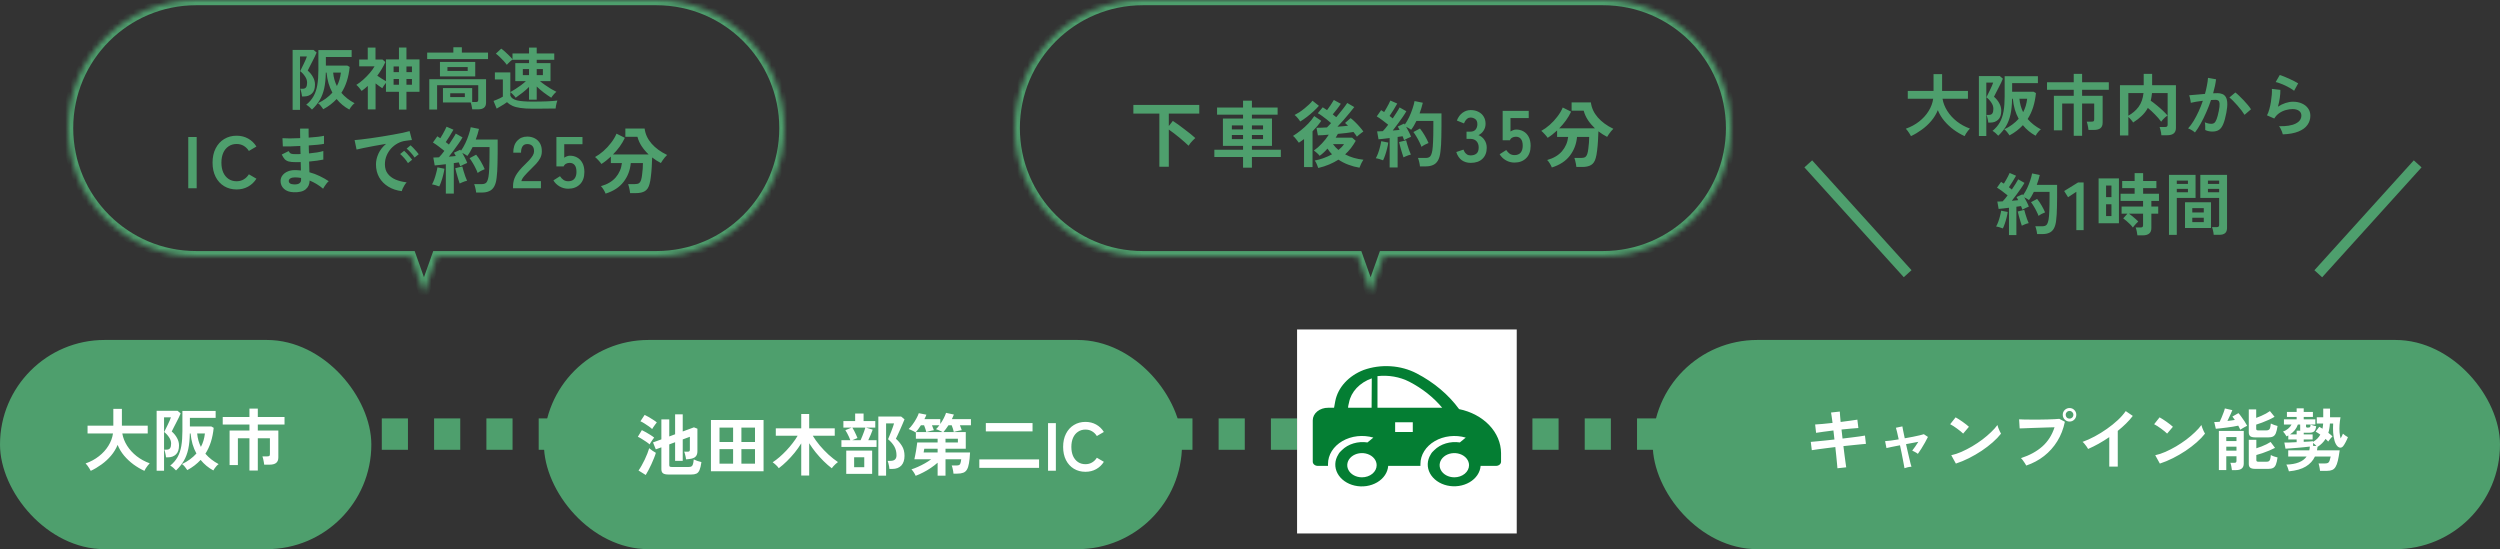 <svg width="478" height="105" viewBox="0 0 478 105" fill="none" xmlns="http://www.w3.org/2000/svg">
<rect x="0" y="0" width="478" height="105" fill="#333333" stroke="none"/>
<mask id="path-1-inside-1_85_33" fill="white">
<path fill-rule="evenodd" clip-rule="evenodd" d="M37.5 0C23.969 0 13 10.969 13 24.5C13 38.031 23.969 49 37.5 49H78.576L81.061 56L83.545 49H125.5C139.031 49 150 38.031 150 24.5C150 10.969 139.031 0 125.5 0H37.5Z"/>
</mask>
<path d="M78.576 49L79.519 48.666L79.283 48H78.576V49ZM81.061 56L80.118 56.334L81.061 58.99L82.003 56.334L81.061 56ZM83.545 49V48H82.839L82.603 48.666L83.545 49ZM14 24.5C14 11.521 24.521 1 37.5 1V-1C23.417 -1 12 10.417 12 24.5H14ZM37.5 48C24.521 48 14 37.479 14 24.5H12C12 38.583 23.417 50 37.5 50V48ZM78.576 48H37.5V50H78.576V48ZM82.003 55.666L79.519 48.666L77.634 49.334L80.118 56.334L82.003 55.666ZM82.603 48.666L80.118 55.666L82.003 56.334L84.488 49.334L82.603 48.666ZM125.5 48H83.545V50H125.5V48ZM149 24.5C149 37.479 138.479 48 125.5 48V50C139.583 50 151 38.583 151 24.5H149ZM125.5 1C138.479 1 149 11.521 149 24.5H151C151 10.417 139.583 -1 125.5 -1V1ZM37.5 1H125.5V-1H37.5V1Z" fill="#4E9F6D" mask="url(#path-1-inside-1_85_33)"/>
<mask id="path-3-inside-2_85_33" fill="white">
<path fill-rule="evenodd" clip-rule="evenodd" d="M218.5 0C204.969 0 194 10.969 194 24.5C194 38.031 204.969 49 218.5 49H259.576L262.061 56L264.545 49H306.5C320.031 49 331 38.031 331 24.5C331 10.969 320.031 0 306.5 0H218.5Z"/>
</mask>
<path d="M259.576 49L260.519 48.666L260.283 48H259.576V49ZM262.061 56L261.118 56.334L262.061 58.99L263.003 56.334L262.061 56ZM264.545 49V48H263.839L263.603 48.666L264.545 49ZM195 24.5C195 11.521 205.521 1 218.5 1V-1C204.417 -1 193 10.417 193 24.5H195ZM218.5 48C205.521 48 195 37.479 195 24.5H193C193 38.583 204.417 50 218.5 50V48ZM259.576 48H218.5V50H259.576V48ZM263.003 55.666L260.519 48.666L258.634 49.334L261.118 56.334L263.003 55.666ZM263.603 48.666L261.118 55.666L263.003 56.334L265.488 49.334L263.603 48.666ZM306.5 48H264.545V50H306.5V48ZM330 24.5C330 37.479 319.479 48 306.5 48V50C320.583 50 332 38.583 332 24.5H330ZM306.5 1C319.479 1 330 11.521 330 24.5H332C332 10.417 320.583 -1 306.5 -1V1ZM218.5 1H306.5V-1H218.5V1Z" fill="#4E9F6D" mask="url(#path-3-inside-2_85_33)"/>
<path d="M365.377 26.027C365.308 25.888 365.212 25.724 365.091 25.533C364.978 25.351 364.857 25.173 364.727 25C364.606 24.835 364.493 24.705 364.389 24.61C365.351 24.272 366.2 23.813 366.937 23.232C367.682 22.651 368.285 21.988 368.744 21.243C369.212 20.498 369.507 19.709 369.628 18.877H364.766V17.382H369.693V14.171H371.331V17.382H376.271V18.877H371.409C371.548 19.692 371.855 20.476 372.332 21.23C372.809 21.975 373.415 22.638 374.152 23.219C374.897 23.8 375.729 24.255 376.648 24.584C376.535 24.697 376.41 24.84 376.271 25.013C376.141 25.186 376.015 25.364 375.894 25.546C375.781 25.737 375.695 25.897 375.634 26.027C374.915 25.698 374.221 25.29 373.554 24.805C372.887 24.311 372.289 23.752 371.76 23.128C371.231 22.495 370.815 21.806 370.512 21.061C370.209 21.806 369.788 22.495 369.251 23.128C368.714 23.761 368.107 24.32 367.431 24.805C366.764 25.29 366.079 25.698 365.377 26.027ZM382.069 25.949C381.93 25.793 381.753 25.62 381.536 25.429C381.328 25.247 381.137 25.113 380.964 25.026C381.562 24.541 382.03 23.995 382.368 23.388C382.706 22.781 382.944 22.075 383.083 21.269C383.222 20.454 383.291 19.505 383.291 18.422V14.574H389.648V15.9H384.721V17.538H388.816L389.271 17.798C389.176 18.769 388.998 19.666 388.738 20.489C388.478 21.312 388.127 22.066 387.685 22.751C388.361 23.54 389.206 24.203 390.22 24.74C390.099 24.818 389.969 24.931 389.83 25.078C389.7 25.225 389.579 25.377 389.466 25.533C389.353 25.689 389.267 25.828 389.206 25.949C388.261 25.438 387.451 24.766 386.775 23.934C386.428 24.307 386.043 24.658 385.618 24.987C385.202 25.308 384.738 25.607 384.227 25.884C384.114 25.702 383.958 25.49 383.759 25.247C383.568 25.013 383.386 24.84 383.213 24.727C384.305 24.216 385.224 23.544 385.969 22.712C385.666 22.157 385.419 21.559 385.228 20.918C385.046 20.277 384.92 19.596 384.851 18.877H384.708C384.691 20.03 384.591 21.026 384.409 21.867C384.227 22.708 383.945 23.453 383.564 24.103C383.191 24.744 382.693 25.36 382.069 25.949ZM378.364 26.001V14.548H382.368L382.953 15.042C382.884 15.224 382.771 15.48 382.615 15.809C382.459 16.13 382.286 16.472 382.095 16.836C381.913 17.191 381.744 17.521 381.588 17.824C381.432 18.127 381.319 18.353 381.25 18.5C381.683 18.873 382.021 19.289 382.264 19.748C382.515 20.199 382.641 20.671 382.641 21.165C382.641 21.954 382.442 22.53 382.043 22.894C381.653 23.258 381.159 23.44 380.561 23.44H380.158C380.141 23.223 380.097 22.968 380.028 22.673C379.967 22.378 379.898 22.144 379.82 21.971H380.288C380.591 21.971 380.808 21.876 380.938 21.685C381.068 21.494 381.133 21.2 381.133 20.801C381.133 20.394 381.003 19.999 380.743 19.618C380.492 19.228 380.18 18.89 379.807 18.604C379.859 18.5 379.946 18.322 380.067 18.071C380.197 17.811 380.336 17.529 380.483 17.226C380.63 16.923 380.76 16.641 380.873 16.381C380.986 16.112 381.059 15.917 381.094 15.796H379.781V26.001H378.364ZM386.827 21.451C387.234 20.688 387.49 19.83 387.594 18.877H386.112C386.155 19.354 386.238 19.809 386.359 20.242C386.48 20.667 386.636 21.07 386.827 21.451ZM396.499 25.962V19.8H394.289V24.922H392.703V18.318H396.499V17.174H391.39V15.731H396.499V14.119H398.098V15.731H403.207V17.174H398.098V18.318H402.024V23.453C402.024 23.938 401.881 24.294 401.595 24.519C401.318 24.736 400.897 24.844 400.334 24.844H399.32C399.311 24.697 399.285 24.523 399.242 24.324C399.207 24.125 399.168 23.93 399.125 23.739C399.082 23.54 399.034 23.379 398.982 23.258H399.905C400.087 23.258 400.217 23.232 400.295 23.18C400.373 23.119 400.412 22.998 400.412 22.816V19.8H398.098V25.962H396.499ZM405.339 25.897V16.29H409.876V14.119H411.488V16.29H416.038V24.467C416.038 25.394 415.479 25.858 414.361 25.858H413.256C413.247 25.711 413.226 25.537 413.191 25.338C413.156 25.139 413.113 24.944 413.061 24.753C413.018 24.554 412.97 24.398 412.918 24.285H413.932C414.114 24.285 414.244 24.255 414.322 24.194C414.409 24.133 414.452 24.016 414.452 23.843V17.798H411.462C411.436 18.067 411.401 18.322 411.358 18.565C411.323 18.799 411.276 19.029 411.215 19.254C411.579 19.505 411.96 19.796 412.359 20.125C412.758 20.446 413.139 20.779 413.503 21.126C413.867 21.464 414.175 21.785 414.426 22.088C414.305 22.166 414.162 22.274 413.997 22.413C413.841 22.552 413.689 22.699 413.542 22.855C413.403 23.002 413.295 23.141 413.217 23.271C412.905 22.838 412.515 22.383 412.047 21.906C411.588 21.429 411.128 21.005 410.669 20.632C410.366 21.195 409.976 21.702 409.499 22.153C409.031 22.604 408.481 23.028 407.848 23.427C407.779 23.28 407.649 23.102 407.458 22.894C407.276 22.677 407.103 22.5 406.938 22.361V25.897H405.339ZM406.938 22.114C407.744 21.672 408.398 21.109 408.901 20.424C409.412 19.731 409.724 18.855 409.837 17.798H406.938V22.114ZM419.678 25.325C419.6 25.247 419.479 25.152 419.314 25.039C419.149 24.935 418.98 24.835 418.807 24.74C418.634 24.645 418.486 24.58 418.365 24.545C418.729 24.155 419.08 23.683 419.418 23.128C419.756 22.565 420.077 21.954 420.38 21.295C420.683 20.636 420.952 19.96 421.186 19.267C420.744 19.319 420.315 19.38 419.899 19.449C419.492 19.518 419.154 19.588 418.885 19.657C418.876 19.544 418.855 19.393 418.82 19.202C418.785 19.011 418.746 18.825 418.703 18.643C418.66 18.452 418.616 18.309 418.573 18.214C418.772 18.197 419.032 18.175 419.353 18.149C419.674 18.123 420.029 18.093 420.419 18.058C420.809 18.015 421.199 17.98 421.589 17.954C421.745 17.408 421.871 16.875 421.966 16.355C422.07 15.826 422.139 15.337 422.174 14.886L423.708 15.159C423.665 15.558 423.595 15.987 423.5 16.446C423.405 16.897 423.288 17.36 423.149 17.837C423.322 17.828 423.478 17.824 423.617 17.824C423.756 17.815 423.877 17.811 423.981 17.811C424.328 17.811 424.635 17.867 424.904 17.98C425.181 18.084 425.402 18.275 425.567 18.552C425.732 18.821 425.827 19.198 425.853 19.683C425.879 20.16 425.823 20.771 425.684 21.516C425.511 22.452 425.311 23.184 425.086 23.713C424.869 24.242 424.596 24.614 424.267 24.831C423.938 25.048 423.517 25.156 423.006 25.156C422.763 25.156 422.525 25.13 422.291 25.078C422.057 25.035 421.84 24.961 421.641 24.857C421.65 24.658 421.65 24.411 421.641 24.116C421.632 23.821 421.606 23.579 421.563 23.388C421.996 23.579 422.421 23.674 422.837 23.674C423.045 23.674 423.223 23.618 423.37 23.505C423.526 23.384 423.673 23.15 423.812 22.803C423.951 22.448 424.089 21.928 424.228 21.243C424.358 20.61 424.41 20.142 424.384 19.839C424.358 19.527 424.276 19.323 424.137 19.228C423.998 19.133 423.825 19.085 423.617 19.085C423.374 19.085 423.084 19.098 422.746 19.124C422.477 19.93 422.17 20.723 421.823 21.503C421.485 22.283 421.13 23.002 420.757 23.661C420.393 24.32 420.033 24.874 419.678 25.325ZM429.155 21.958C429.016 21.724 428.826 21.447 428.583 21.126C428.34 20.805 428.076 20.485 427.79 20.164C427.504 19.835 427.227 19.536 426.958 19.267C426.689 18.99 426.455 18.782 426.256 18.643L427.4 17.681C427.608 17.837 427.851 18.049 428.128 18.318C428.405 18.578 428.691 18.864 428.986 19.176C429.281 19.488 429.554 19.796 429.805 20.099C430.056 20.402 430.251 20.667 430.39 20.892L429.155 21.958ZM436.474 25.689C436.448 25.559 436.396 25.394 436.318 25.195C436.249 24.996 436.162 24.796 436.058 24.597C435.954 24.398 435.85 24.242 435.746 24.129C437.133 24.164 438.19 23.999 438.918 23.635C439.655 23.271 440.023 22.755 440.023 22.088C440.023 21.698 439.867 21.395 439.555 21.178C439.243 20.961 438.836 20.853 438.333 20.853C437.943 20.853 437.527 20.914 437.085 21.035C436.643 21.148 436.223 21.338 435.824 21.607C435.434 21.867 435.105 22.218 434.836 22.66L433.445 22.049C433.618 21.746 433.766 21.369 433.887 20.918C434.017 20.459 434.121 19.982 434.199 19.488C434.277 18.994 434.333 18.526 434.368 18.084C434.403 17.642 434.407 17.278 434.381 16.992L436.006 17.187C436.015 17.612 435.98 18.114 435.902 18.695C435.824 19.267 435.703 19.835 435.538 20.398C435.997 20.095 436.478 19.861 436.981 19.696C437.484 19.531 437.956 19.449 438.398 19.449C439.074 19.449 439.659 19.566 440.153 19.8C440.656 20.025 441.046 20.342 441.323 20.749C441.6 21.148 441.739 21.607 441.739 22.127C441.739 22.786 441.548 23.379 441.167 23.908C440.794 24.428 440.218 24.844 439.438 25.156C438.667 25.468 437.679 25.646 436.474 25.689ZM438.632 17.356C438.415 17.183 438.155 17.009 437.852 16.836C437.557 16.663 437.245 16.498 436.916 16.342C436.587 16.186 436.262 16.052 435.941 15.939C435.629 15.818 435.352 15.735 435.109 15.692L435.889 14.34C436.114 14.401 436.383 14.496 436.695 14.626C437.007 14.747 437.332 14.886 437.67 15.042C438.017 15.198 438.342 15.354 438.645 15.51C438.957 15.666 439.213 15.809 439.412 15.939L438.632 17.356ZM384.115 44.949V39.723C383.743 39.766 383.383 39.81 383.036 39.853C382.69 39.896 382.391 39.927 382.139 39.944L381.892 38.54C382.031 38.54 382.187 38.536 382.36 38.527C382.534 38.518 382.716 38.51 382.906 38.501C383.045 38.354 383.197 38.185 383.361 37.994C383.526 37.795 383.691 37.582 383.855 37.357C383.569 37.123 383.24 36.867 382.867 36.59C382.503 36.313 382.157 36.074 381.827 35.875L382.607 34.77C382.685 34.822 382.768 34.878 382.854 34.939C382.95 34.991 383.045 35.047 383.14 35.108C383.27 34.909 383.405 34.683 383.543 34.432C383.691 34.181 383.825 33.934 383.946 33.691C384.076 33.44 384.176 33.232 384.245 33.067L385.467 33.6C385.259 33.964 385.034 34.345 384.791 34.744C384.549 35.143 384.319 35.494 384.102 35.797C384.206 35.875 384.306 35.953 384.401 36.031C384.497 36.1 384.583 36.17 384.661 36.239C384.921 35.858 385.16 35.494 385.376 35.147C385.602 34.8 385.771 34.514 385.883 34.289L387.079 34.965C386.906 35.277 386.681 35.632 386.403 36.031C386.135 36.421 385.849 36.82 385.545 37.227C385.242 37.634 384.947 38.02 384.661 38.384C384.887 38.367 385.103 38.349 385.311 38.332C385.519 38.306 385.71 38.284 385.883 38.267C385.831 38.154 385.775 38.05 385.714 37.955C385.662 37.86 385.61 37.769 385.558 37.682L386.689 37.149C386.707 37.184 386.724 37.214 386.741 37.24C386.767 37.266 386.789 37.296 386.806 37.331C387.084 36.941 387.339 36.503 387.573 36.018C387.807 35.524 388.007 35.026 388.171 34.523C388.345 34.02 388.466 33.565 388.535 33.158L390.004 33.457C389.935 33.752 389.853 34.059 389.757 34.38C389.662 34.701 389.554 35.021 389.432 35.342H393.319V37.591C393.319 38.345 393.311 38.995 393.293 39.541C393.285 40.087 393.267 40.564 393.241 40.971C393.215 41.378 393.181 41.755 393.137 42.102C393.068 42.778 392.921 43.311 392.695 43.701C392.479 44.082 392.188 44.351 391.824 44.507C391.469 44.672 391.04 44.754 390.537 44.754H389.497C389.48 44.537 389.437 44.282 389.367 43.987C389.298 43.684 389.224 43.441 389.146 43.259H390.511C390.858 43.259 391.118 43.172 391.291 42.999C391.465 42.826 391.599 42.47 391.694 41.933C391.755 41.578 391.798 41.062 391.824 40.386C391.859 39.701 391.876 38.77 391.876 37.591V36.681H388.873C388.735 36.967 388.587 37.244 388.431 37.513C388.275 37.782 388.111 38.029 387.937 38.254C387.825 38.167 387.686 38.076 387.521 37.981C387.357 37.886 387.196 37.799 387.04 37.721C387.214 38.016 387.378 38.323 387.534 38.644C387.699 38.965 387.825 39.251 387.911 39.502C387.747 39.563 387.539 39.654 387.287 39.775C387.036 39.888 386.832 39.992 386.676 40.087C386.642 39.992 386.603 39.883 386.559 39.762C386.516 39.641 386.468 39.519 386.416 39.398C386.286 39.415 386.148 39.437 386 39.463C385.853 39.48 385.697 39.502 385.532 39.528V44.949H384.115ZM382.945 43.675C382.781 43.606 382.568 43.532 382.308 43.454C382.048 43.376 381.832 43.328 381.658 43.311C381.797 43.077 381.931 42.782 382.061 42.427C382.191 42.072 382.304 41.703 382.399 41.322C382.503 40.941 382.577 40.594 382.62 40.282L383.868 40.529C383.834 40.841 383.764 41.196 383.66 41.595C383.565 41.994 383.452 42.379 383.322 42.752C383.201 43.116 383.075 43.424 382.945 43.675ZM389.77 41.283C389.675 41.014 389.545 40.72 389.38 40.399C389.224 40.07 389.051 39.753 388.86 39.45C388.678 39.138 388.501 38.874 388.327 38.657L389.497 38.033C389.783 38.38 390.065 38.791 390.342 39.268C390.62 39.745 390.845 40.191 391.018 40.607C390.828 40.676 390.607 40.776 390.355 40.906C390.113 41.036 389.918 41.162 389.77 41.283ZM386.572 43.155C386.494 42.93 386.403 42.648 386.299 42.31C386.195 41.963 386.096 41.621 386 41.283C385.914 40.936 385.844 40.655 385.792 40.438L387.04 40.126C387.092 40.343 387.166 40.611 387.261 40.932C387.357 41.253 387.461 41.573 387.573 41.894C387.686 42.206 387.79 42.462 387.885 42.661C387.773 42.678 387.63 42.717 387.456 42.778C387.292 42.839 387.127 42.904 386.962 42.973C386.806 43.034 386.676 43.094 386.572 43.155ZM396.998 44V36.668L395.412 37.708L394.671 36.525L397.323 34.887H398.389V44H396.998ZM408.675 45.001C408.657 44.784 408.614 44.524 408.545 44.221C408.484 43.918 408.415 43.675 408.337 43.493H409.247C409.429 43.493 409.559 43.463 409.637 43.402C409.715 43.341 409.754 43.224 409.754 43.051V40.854H407.063C407.262 40.993 407.474 41.153 407.7 41.335C407.925 41.517 408.137 41.699 408.337 41.881C408.545 42.054 408.709 42.215 408.831 42.362C408.735 42.44 408.614 42.557 408.467 42.713C408.328 42.86 408.194 43.012 408.064 43.168C407.942 43.315 407.856 43.428 407.804 43.506C407.674 43.315 407.496 43.107 407.271 42.882C407.045 42.648 406.811 42.431 406.569 42.232C406.335 42.024 406.131 41.864 405.958 41.751L406.764 40.854H405.646V39.489H409.754V38.423H405.451V37.045H408.142V35.966H405.763V34.601H408.142V33.106H409.767V34.601H412.302V35.966H409.767V37.045H412.796V38.423H411.34V39.489H412.653V40.854H411.34V43.61C411.34 44.537 410.785 45.001 409.676 45.001H408.675ZM401.252 42.687V34.107H405.139V42.687H401.252ZM402.682 41.309H403.709V39.06H402.682V41.309ZM402.682 37.695H403.709V35.472H402.682V37.695ZM423.261 44.897C423.252 44.758 423.23 44.594 423.196 44.403C423.161 44.221 423.122 44.043 423.079 43.87C423.035 43.688 422.988 43.541 422.936 43.428H423.807C423.98 43.428 424.106 43.398 424.184 43.337C424.262 43.276 424.301 43.172 424.301 43.025V37.851H420.7V33.431H425.809V43.584C425.809 44.035 425.687 44.364 425.445 44.572C425.211 44.789 424.825 44.897 424.288 44.897H423.261ZM414.707 44.91V33.431H419.79V37.851H416.202V44.91H414.707ZM417.775 43.597V38.67H422.741V43.597H417.775ZM419.166 42.466H421.363V41.634H419.166V42.466ZM419.166 40.62H421.363V39.801H419.166V40.62ZM422.156 36.759H424.301V36.109H422.156V36.759ZM416.202 36.759H418.334V36.109H416.202V36.759ZM422.156 35.173H424.301V34.536H422.156V35.173ZM416.202 35.173H418.334V34.536H416.202V35.173Z" fill="#4E9F6D"/>
<rect y="65" width="71" height="40" rx="20" fill="#4E9F6D"/>
<rect x="316" y="65" width="162" height="40" rx="20" fill="#4E9F6D"/>
<rect x="104" y="65" width="122" height="40" rx="20" fill="#4E9F6D"/>
<path d="M221.67 31.882V21.718H216.7V20.066H229.3V21.718H223.476V24.098L224.246 23.118C224.554 23.314 224.904 23.552 225.296 23.832C225.688 24.112 226.085 24.411 226.486 24.728C226.897 25.036 227.284 25.335 227.648 25.624C228.012 25.913 228.311 26.17 228.544 26.394C228.404 26.506 228.25 26.651 228.082 26.828C227.914 26.996 227.755 27.173 227.606 27.36C227.457 27.547 227.34 27.715 227.256 27.864C227.079 27.677 226.836 27.453 226.528 27.192C226.229 26.921 225.898 26.637 225.534 26.338C225.179 26.039 224.82 25.755 224.456 25.484C224.101 25.204 223.775 24.966 223.476 24.77V31.882H221.67ZM237.672 32.064V30.02H232.184V28.634H237.672V27.892H233.822V22.67H237.672V21.928H232.702V20.556H237.672V19.254H239.366V20.556H244.28V21.928H239.366V22.67H243.202V27.892H239.366V28.634H244.896V30.02H239.366V32.064H237.672ZM235.53 26.604H237.672V25.806H235.53V26.604ZM239.366 26.604H241.494V25.806H239.366V26.604ZM235.53 24.742H237.672V23.972H235.53V24.742ZM239.366 24.742H241.494V23.972H239.366V24.742ZM252.05 32.12C251.994 31.933 251.901 31.691 251.77 31.392C251.649 31.103 251.518 30.869 251.378 30.692C251.91 30.599 252.461 30.449 253.03 30.244C253.609 30.039 254.159 29.791 254.682 29.502C254.523 29.334 254.369 29.161 254.22 28.984C254.08 28.797 253.945 28.606 253.814 28.41C253.581 28.681 253.333 28.937 253.072 29.18C252.82 29.413 252.568 29.619 252.316 29.796C252.176 29.609 252.003 29.427 251.798 29.25C251.593 29.063 251.397 28.909 251.21 28.788C251.733 28.424 252.246 27.971 252.75 27.43C253.263 26.889 253.702 26.329 254.066 25.75C253.618 25.787 253.212 25.82 252.848 25.848C252.484 25.867 252.195 25.876 251.98 25.876L251.714 24.434C251.957 24.434 252.251 24.429 252.596 24.42C252.941 24.401 253.315 24.383 253.716 24.364C253.819 24.261 253.935 24.14 254.066 24C254.206 23.86 254.351 23.706 254.5 23.538C254.267 23.323 253.996 23.095 253.688 22.852C253.389 22.609 253.086 22.381 252.778 22.166C252.479 21.942 252.209 21.769 251.966 21.648L252.904 20.514C253.035 20.589 253.165 20.673 253.296 20.766C253.436 20.859 253.581 20.957 253.73 21.06C253.954 20.761 254.187 20.435 254.43 20.08C254.673 19.725 254.873 19.403 255.032 19.114L256.362 19.842C256.166 20.15 255.923 20.491 255.634 20.864C255.354 21.237 255.083 21.573 254.822 21.872C254.943 21.965 255.06 22.059 255.172 22.152C255.284 22.236 255.391 22.32 255.494 22.404C255.914 21.909 256.315 21.415 256.698 20.92C257.09 20.416 257.389 20.005 257.594 19.688L258.938 20.472C258.695 20.789 258.392 21.167 258.028 21.606C257.664 22.045 257.281 22.497 256.88 22.964C256.479 23.421 256.091 23.841 255.718 24.224C256.082 24.196 256.437 24.168 256.782 24.14C257.127 24.103 257.449 24.07 257.748 24.042C257.552 23.837 257.361 23.659 257.174 23.51L258.238 22.586C258.509 22.782 258.798 23.034 259.106 23.342C259.423 23.65 259.722 23.967 260.002 24.294C260.282 24.611 260.506 24.896 260.674 25.148C260.581 25.204 260.45 25.297 260.282 25.428C260.123 25.549 259.965 25.675 259.806 25.806C259.647 25.937 259.526 26.044 259.442 26.128C259.358 25.997 259.26 25.857 259.148 25.708C259.036 25.559 258.915 25.4 258.784 25.232C258.42 25.297 257.972 25.363 257.44 25.428C256.917 25.484 256.371 25.54 255.802 25.596C255.737 25.717 255.667 25.839 255.592 25.96C255.527 26.072 255.457 26.193 255.382 26.324H258.532L259.218 26.926C258.938 27.421 258.63 27.887 258.294 28.326C257.958 28.755 257.589 29.152 257.188 29.516C258.233 30.067 259.4 30.407 260.688 30.538C260.529 30.771 260.38 31.033 260.24 31.322C260.109 31.611 260.007 31.859 259.932 32.064C259.204 31.943 258.495 31.751 257.804 31.49C257.123 31.238 256.493 30.916 255.914 30.524C255.373 30.869 254.78 31.177 254.136 31.448C253.501 31.719 252.806 31.943 252.05 32.12ZM249.334 31.938V26.59C249.166 26.711 248.998 26.833 248.83 26.954C248.671 27.075 248.508 27.187 248.34 27.29C248.191 27.075 248.009 26.837 247.794 26.576C247.589 26.305 247.397 26.109 247.22 25.988C247.705 25.689 248.205 25.335 248.718 24.924C249.241 24.504 249.726 24.061 250.174 23.594C250.622 23.118 250.991 22.651 251.28 22.194L252.624 23.104C252.167 23.776 251.611 24.443 250.958 25.106V31.938H249.334ZM248.606 23.23C248.494 23.043 248.335 22.829 248.13 22.586C247.934 22.343 247.733 22.143 247.528 21.984C247.808 21.844 248.116 21.667 248.452 21.452C248.788 21.228 249.115 20.985 249.432 20.724C249.759 20.463 250.053 20.206 250.314 19.954C250.585 19.693 250.795 19.459 250.944 19.254L252.176 20.234C251.868 20.589 251.509 20.953 251.098 21.326C250.697 21.699 250.281 22.049 249.852 22.376C249.423 22.703 249.007 22.987 248.606 23.23ZM255.914 28.676C256.129 28.499 256.325 28.321 256.502 28.144C256.689 27.957 256.847 27.761 256.978 27.556H254.864C255.163 27.976 255.513 28.349 255.914 28.676ZM265.7 32.022V26.394C265.299 26.441 264.911 26.487 264.538 26.534C264.165 26.581 263.843 26.613 263.572 26.632L263.306 25.12C263.455 25.12 263.623 25.115 263.81 25.106C263.997 25.097 264.193 25.087 264.398 25.078C264.547 24.919 264.711 24.737 264.888 24.532C265.065 24.317 265.243 24.089 265.42 23.846C265.112 23.594 264.757 23.319 264.356 23.02C263.964 22.721 263.591 22.465 263.236 22.25L264.076 21.06C264.16 21.116 264.249 21.177 264.342 21.242C264.445 21.298 264.547 21.359 264.65 21.424C264.79 21.209 264.935 20.967 265.084 20.696C265.243 20.425 265.387 20.159 265.518 19.898C265.658 19.627 265.765 19.403 265.84 19.226L267.156 19.8C266.932 20.192 266.689 20.603 266.428 21.032C266.167 21.461 265.919 21.839 265.686 22.166C265.798 22.25 265.905 22.334 266.008 22.418C266.111 22.493 266.204 22.567 266.288 22.642C266.568 22.231 266.825 21.839 267.058 21.466C267.301 21.093 267.483 20.785 267.604 20.542L268.892 21.27C268.705 21.606 268.463 21.989 268.164 22.418C267.875 22.838 267.567 23.267 267.24 23.706C266.913 24.145 266.596 24.56 266.288 24.952C266.531 24.933 266.764 24.915 266.988 24.896C267.212 24.868 267.417 24.845 267.604 24.826C267.548 24.705 267.487 24.593 267.422 24.49C267.366 24.387 267.31 24.289 267.254 24.196L268.472 23.622C268.491 23.659 268.509 23.692 268.528 23.72C268.556 23.748 268.579 23.781 268.598 23.818C268.897 23.398 269.172 22.927 269.424 22.404C269.676 21.872 269.891 21.335 270.068 20.794C270.255 20.253 270.385 19.763 270.46 19.324L272.042 19.646C271.967 19.963 271.879 20.295 271.776 20.64C271.673 20.985 271.557 21.331 271.426 21.676H275.612V24.098C275.612 24.91 275.603 25.61 275.584 26.198C275.575 26.786 275.556 27.299 275.528 27.738C275.5 28.177 275.463 28.583 275.416 28.956C275.341 29.684 275.183 30.258 274.94 30.678C274.707 31.089 274.394 31.378 274.002 31.546C273.619 31.723 273.157 31.812 272.616 31.812H271.496C271.477 31.579 271.431 31.303 271.356 30.986C271.281 30.659 271.202 30.398 271.118 30.202H272.588C272.961 30.202 273.241 30.109 273.428 29.922C273.615 29.735 273.759 29.353 273.862 28.774C273.927 28.391 273.974 27.836 274.002 27.108C274.039 26.371 274.058 25.367 274.058 24.098V23.118H270.824C270.675 23.426 270.516 23.725 270.348 24.014C270.18 24.303 270.003 24.569 269.816 24.812C269.695 24.719 269.545 24.621 269.368 24.518C269.191 24.415 269.018 24.322 268.85 24.238C269.037 24.555 269.214 24.887 269.382 25.232C269.559 25.577 269.695 25.885 269.788 26.156C269.611 26.221 269.387 26.319 269.116 26.45C268.845 26.571 268.626 26.683 268.458 26.786C268.421 26.683 268.379 26.567 268.332 26.436C268.285 26.305 268.234 26.175 268.178 26.044C268.038 26.063 267.889 26.086 267.73 26.114C267.571 26.133 267.403 26.156 267.226 26.184V32.022H265.7ZM264.44 30.65C264.263 30.575 264.034 30.496 263.754 30.412C263.474 30.328 263.241 30.277 263.054 30.258C263.203 30.006 263.348 29.689 263.488 29.306C263.628 28.923 263.749 28.527 263.852 28.116C263.964 27.705 264.043 27.332 264.09 26.996L265.434 27.262C265.397 27.598 265.322 27.981 265.21 28.41C265.107 28.839 264.986 29.255 264.846 29.656C264.715 30.048 264.58 30.379 264.44 30.65ZM271.79 28.074C271.687 27.785 271.547 27.467 271.37 27.122C271.202 26.767 271.015 26.427 270.81 26.1C270.614 25.764 270.423 25.479 270.236 25.246L271.496 24.574C271.804 24.947 272.107 25.391 272.406 25.904C272.705 26.417 272.947 26.898 273.134 27.346C272.929 27.421 272.691 27.528 272.42 27.668C272.159 27.808 271.949 27.943 271.79 28.074ZM268.346 30.09C268.262 29.847 268.164 29.544 268.052 29.18C267.94 28.807 267.833 28.438 267.73 28.074C267.637 27.701 267.562 27.397 267.506 27.164L268.85 26.828C268.906 27.061 268.985 27.351 269.088 27.696C269.191 28.041 269.303 28.387 269.424 28.732C269.545 29.068 269.657 29.343 269.76 29.558C269.639 29.577 269.485 29.619 269.298 29.684C269.121 29.749 268.943 29.819 268.766 29.894C268.598 29.959 268.458 30.025 268.346 30.09ZM281.198 31.14C280.535 31.14 279.961 30.967 279.476 30.622C279 30.267 278.655 29.749 278.44 29.068L279.812 28.606C279.859 28.737 279.933 28.891 280.036 29.068C280.139 29.236 280.283 29.385 280.47 29.516C280.657 29.647 280.89 29.712 281.17 29.712C281.646 29.712 282.024 29.595 282.304 29.362C282.584 29.129 282.724 28.737 282.724 28.186C282.724 27.691 282.584 27.295 282.304 26.996C282.024 26.697 281.623 26.548 281.1 26.548H280.4V25.176H281.1C281.567 25.176 281.912 25.041 282.136 24.77C282.36 24.49 282.472 24.149 282.472 23.748C282.472 23.281 282.337 22.955 282.066 22.768C281.805 22.572 281.506 22.474 281.17 22.474C280.927 22.474 280.722 22.544 280.554 22.684C280.386 22.815 280.246 22.969 280.134 23.146C280.031 23.314 279.957 23.463 279.91 23.594L278.552 23.048C278.795 22.413 279.149 21.923 279.616 21.578C280.092 21.223 280.619 21.046 281.198 21.046C281.767 21.046 282.262 21.158 282.682 21.382C283.111 21.597 283.443 21.9 283.676 22.292C283.919 22.684 284.04 23.146 284.04 23.678C284.04 24.163 283.909 24.602 283.648 24.994C283.396 25.377 283.074 25.657 282.682 25.834C283.149 26.011 283.527 26.315 283.816 26.744C284.115 27.173 284.264 27.673 284.264 28.242C284.264 29.129 283.993 29.833 283.452 30.356C282.92 30.879 282.169 31.14 281.198 31.14ZM289.562 31.084C288.974 31.084 288.428 30.939 287.924 30.65C287.42 30.361 287.023 29.973 286.734 29.488L287.994 28.69C288.181 28.979 288.4 29.213 288.652 29.39C288.913 29.567 289.217 29.656 289.562 29.656C290.085 29.656 290.477 29.502 290.738 29.194C291.009 28.877 291.144 28.438 291.144 27.878C291.144 27.271 291.027 26.833 290.794 26.562C290.57 26.282 290.253 26.142 289.842 26.142C289.581 26.142 289.347 26.198 289.142 26.31C288.937 26.422 288.787 26.59 288.694 26.814H287.308V21.2H292.292V22.572H288.806V25.148C288.965 25.036 289.137 24.947 289.324 24.882C289.511 24.807 289.697 24.77 289.884 24.77C290.407 24.77 290.873 24.887 291.284 25.12C291.704 25.353 292.035 25.699 292.278 26.156C292.53 26.613 292.656 27.187 292.656 27.878C292.656 28.895 292.371 29.684 291.802 30.244C291.233 30.804 290.486 31.084 289.562 31.084ZM296.712 32.022C296.647 31.835 296.525 31.593 296.348 31.294C296.18 31.005 296.003 30.771 295.816 30.594C297.029 30.258 297.972 29.703 298.644 28.928C299.316 28.144 299.713 27.229 299.834 26.184H297.72V24.938C297.421 25.218 297.118 25.479 296.81 25.722C296.511 25.955 296.213 26.165 295.914 26.352C295.793 26.165 295.611 25.941 295.368 25.68C295.135 25.419 294.911 25.199 294.696 25.022C295.228 24.733 295.76 24.355 296.292 23.888C296.833 23.412 297.323 22.885 297.762 22.306C298.21 21.727 298.555 21.144 298.798 20.556L300.394 21.354C300.133 21.923 299.806 22.479 299.414 23.02C299.022 23.561 298.593 24.065 298.126 24.532H304.944C304.44 24.056 303.997 23.533 303.614 22.964C303.241 22.395 302.97 21.793 302.802 21.158H300.492V19.576H304.174C304.305 20.631 304.748 21.592 305.504 22.46C306.26 23.319 307.249 24.042 308.472 24.63C308.341 24.751 308.197 24.905 308.038 25.092C307.889 25.279 307.744 25.47 307.604 25.666C307.473 25.853 307.366 26.021 307.282 26.17C306.993 26.021 306.708 25.857 306.428 25.68C306.157 25.503 305.887 25.311 305.616 25.106C305.607 25.694 305.579 26.315 305.532 26.968C305.495 27.612 305.439 28.223 305.364 28.802C305.299 29.371 305.215 29.833 305.112 30.188C304.935 30.851 304.636 31.303 304.216 31.546C303.805 31.798 303.241 31.924 302.522 31.924H301.402C301.383 31.765 301.355 31.574 301.318 31.35C301.281 31.135 301.234 30.925 301.178 30.72C301.131 30.505 301.08 30.333 301.024 30.202H302.27C302.643 30.202 302.914 30.146 303.082 30.034C303.259 29.922 303.399 29.707 303.502 29.39C303.577 29.157 303.637 28.849 303.684 28.466C303.74 28.074 303.782 27.673 303.81 27.262C303.838 26.842 303.852 26.483 303.852 26.184H301.528C301.407 27.537 300.949 28.732 300.156 29.768C299.372 30.795 298.224 31.546 296.712 32.022Z" fill="#4E9F6D"/>
<path d="M35.994 36V26.2H37.604V36H35.994ZM45.232 36.224C44.345 36.224 43.552 36.014 42.852 35.594C42.161 35.174 41.62 34.581 41.228 33.816C40.836 33.041 40.64 32.136 40.64 31.1C40.64 30.055 40.836 29.149 41.228 28.384C41.62 27.609 42.161 27.012 42.852 26.592C43.552 26.163 44.345 25.948 45.232 25.948C46.053 25.948 46.79 26.13 47.444 26.494C48.097 26.858 48.624 27.367 49.026 28.02L47.584 28.86C47.322 28.44 46.991 28.113 46.59 27.88C46.198 27.647 45.745 27.53 45.232 27.53C44.653 27.53 44.144 27.679 43.706 27.978C43.267 28.267 42.926 28.683 42.684 29.224C42.45 29.756 42.334 30.381 42.334 31.1C42.334 31.809 42.45 32.435 42.684 32.976C42.926 33.508 43.267 33.923 43.706 34.222C44.144 34.511 44.653 34.656 45.232 34.656C45.745 34.656 46.198 34.539 46.59 34.306C46.991 34.073 47.322 33.746 47.584 33.326L49.026 34.166C48.624 34.81 48.097 35.314 47.444 35.678C46.79 36.042 46.053 36.224 45.232 36.224ZM56.136 36.756C55.343 36.728 54.727 36.509 54.288 36.098C53.849 35.687 53.635 35.179 53.644 34.572C53.653 34.171 53.784 33.811 54.036 33.494C54.288 33.177 54.638 32.929 55.086 32.752C55.534 32.575 56.052 32.5 56.64 32.528C56.799 32.528 56.948 32.537 57.088 32.556C57.237 32.565 57.387 32.579 57.536 32.598L57.494 30.988C57.335 30.997 57.172 31.002 57.004 31.002C56.845 31.002 56.687 31.002 56.528 31.002C55.968 31.002 55.525 30.96 55.198 30.876C54.881 30.783 54.624 30.633 54.428 30.428C54.241 30.213 54.055 29.919 53.868 29.546L55.184 28.888C55.315 29.14 55.469 29.303 55.646 29.378C55.823 29.443 56.127 29.476 56.556 29.476C56.696 29.476 56.841 29.476 56.99 29.476C57.149 29.467 57.307 29.457 57.466 29.448C57.457 29.196 57.447 28.939 57.438 28.678C57.438 28.417 57.433 28.16 57.424 27.908C56.743 27.945 56.099 27.973 55.492 27.992C54.885 28.001 54.414 28.001 54.078 27.992L54.008 26.424C54.335 26.452 54.806 26.466 55.422 26.466C56.038 26.457 56.696 26.438 57.396 26.41C57.387 26.074 57.382 25.752 57.382 25.444C57.382 25.136 57.382 24.851 57.382 24.59H59.006C59.006 24.842 59.006 25.113 59.006 25.402C59.006 25.691 59.011 25.995 59.02 26.312C59.655 26.265 60.238 26.214 60.77 26.158C61.302 26.093 61.694 26.027 61.946 25.962V27.502C61.694 27.558 61.302 27.614 60.77 27.67C60.247 27.717 59.669 27.763 59.034 27.81C59.043 28.062 59.048 28.319 59.048 28.58C59.057 28.832 59.067 29.084 59.076 29.336C59.627 29.28 60.149 29.215 60.644 29.14C61.139 29.056 61.531 28.967 61.82 28.874V30.512C61.475 30.587 61.064 30.657 60.588 30.722C60.121 30.787 59.627 30.843 59.104 30.89C59.123 31.263 59.132 31.623 59.132 31.968C59.141 32.313 59.151 32.635 59.16 32.934C59.851 33.121 60.504 33.363 61.12 33.662C61.736 33.961 62.315 34.287 62.856 34.642C62.735 34.735 62.599 34.875 62.45 35.062C62.31 35.239 62.179 35.421 62.058 35.608C61.937 35.795 61.843 35.953 61.778 36.084C60.994 35.421 60.135 34.899 59.202 34.516C59.193 35.216 58.945 35.771 58.46 36.182C57.984 36.602 57.209 36.793 56.136 36.756ZM56.192 35.258C56.677 35.277 57.027 35.207 57.242 35.048C57.457 34.889 57.564 34.679 57.564 34.418V34.026C57.368 33.989 57.172 33.961 56.976 33.942C56.789 33.923 56.603 33.914 56.416 33.914C56.024 33.914 55.725 33.979 55.52 34.11C55.315 34.241 55.212 34.399 55.212 34.586C55.212 35.006 55.539 35.23 56.192 35.258ZM76.828 36.546C75.857 36.434 74.999 36.149 74.252 35.692C73.505 35.235 72.922 34.642 72.502 33.914C72.091 33.186 71.886 32.355 71.886 31.422C71.886 30.75 72.045 30.064 72.362 29.364C72.689 28.664 73.174 28.043 73.818 27.502C73.071 27.623 72.325 27.754 71.578 27.894C70.841 28.034 70.169 28.165 69.562 28.286C68.965 28.407 68.503 28.51 68.176 28.594L67.798 26.788C68.106 26.769 68.531 26.727 69.072 26.662C69.623 26.597 70.239 26.517 70.92 26.424C71.611 26.321 72.32 26.214 73.048 26.102C73.785 25.981 74.495 25.859 75.176 25.738C75.867 25.617 76.483 25.5 77.024 25.388C77.575 25.267 78.004 25.159 78.312 25.066L78.76 26.774C78.611 26.783 78.429 26.802 78.214 26.83C78.009 26.858 77.775 26.891 77.514 26.928C77.001 26.993 76.511 27.152 76.044 27.404C75.577 27.656 75.157 27.983 74.784 28.384C74.42 28.785 74.131 29.243 73.916 29.756C73.701 30.269 73.594 30.825 73.594 31.422C73.594 32.141 73.776 32.738 74.14 33.214C74.504 33.69 74.999 34.063 75.624 34.334C76.259 34.595 76.968 34.773 77.752 34.866C77.612 35.006 77.477 35.183 77.346 35.398C77.215 35.603 77.103 35.809 77.01 36.014C76.917 36.229 76.856 36.406 76.828 36.546ZM79.264 30.12C79.087 29.831 78.849 29.523 78.55 29.196C78.261 28.869 77.995 28.608 77.752 28.412L78.508 27.782C78.648 27.894 78.816 28.057 79.012 28.272C79.217 28.487 79.418 28.706 79.614 28.93C79.81 29.145 79.959 29.331 80.062 29.49L79.264 30.12ZM78.004 31.184C77.827 30.885 77.593 30.573 77.304 30.246C77.015 29.919 76.749 29.653 76.506 29.448L77.276 28.832C77.416 28.944 77.584 29.107 77.78 29.322C77.976 29.537 78.167 29.756 78.354 29.98C78.55 30.204 78.699 30.391 78.802 30.54L78.004 31.184ZM85.242 37.022V31.394C84.841 31.441 84.453 31.487 84.08 31.534C83.707 31.581 83.385 31.613 83.114 31.632L82.848 30.12C82.997 30.12 83.165 30.115 83.352 30.106C83.539 30.097 83.735 30.087 83.94 30.078C84.089 29.919 84.253 29.737 84.43 29.532C84.607 29.317 84.785 29.089 84.962 28.846C84.654 28.594 84.299 28.319 83.898 28.02C83.506 27.721 83.133 27.465 82.778 27.25L83.618 26.06C83.702 26.116 83.791 26.177 83.884 26.242C83.987 26.298 84.089 26.359 84.192 26.424C84.332 26.209 84.477 25.967 84.626 25.696C84.785 25.425 84.929 25.159 85.06 24.898C85.2 24.627 85.307 24.403 85.382 24.226L86.698 24.8C86.474 25.192 86.231 25.603 85.97 26.032C85.709 26.461 85.461 26.839 85.228 27.166C85.34 27.25 85.447 27.334 85.55 27.418C85.653 27.493 85.746 27.567 85.83 27.642C86.11 27.231 86.367 26.839 86.6 26.466C86.843 26.093 87.025 25.785 87.146 25.542L88.434 26.27C88.247 26.606 88.005 26.989 87.706 27.418C87.417 27.838 87.109 28.267 86.782 28.706C86.455 29.145 86.138 29.56 85.83 29.952C86.073 29.933 86.306 29.915 86.53 29.896C86.754 29.868 86.959 29.845 87.146 29.826C87.09 29.705 87.029 29.593 86.964 29.49C86.908 29.387 86.852 29.289 86.796 29.196L88.014 28.622C88.033 28.659 88.051 28.692 88.07 28.72C88.098 28.748 88.121 28.781 88.14 28.818C88.439 28.398 88.714 27.927 88.966 27.404C89.218 26.872 89.433 26.335 89.61 25.794C89.797 25.253 89.927 24.763 90.002 24.324L91.584 24.646C91.509 24.963 91.421 25.295 91.318 25.64C91.215 25.985 91.099 26.331 90.968 26.676H95.154V29.098C95.154 29.91 95.145 30.61 95.126 31.198C95.117 31.786 95.098 32.299 95.07 32.738C95.042 33.177 95.005 33.583 94.958 33.956C94.883 34.684 94.725 35.258 94.482 35.678C94.249 36.089 93.936 36.378 93.544 36.546C93.161 36.723 92.699 36.812 92.158 36.812H91.038C91.019 36.579 90.973 36.303 90.898 35.986C90.823 35.659 90.744 35.398 90.66 35.202H92.13C92.503 35.202 92.783 35.109 92.97 34.922C93.157 34.735 93.301 34.353 93.404 33.774C93.469 33.391 93.516 32.836 93.544 32.108C93.581 31.371 93.6 30.367 93.6 29.098V28.118H90.366C90.217 28.426 90.058 28.725 89.89 29.014C89.722 29.303 89.545 29.569 89.358 29.812C89.237 29.719 89.087 29.621 88.91 29.518C88.733 29.415 88.56 29.322 88.392 29.238C88.579 29.555 88.756 29.887 88.924 30.232C89.101 30.577 89.237 30.885 89.33 31.156C89.153 31.221 88.929 31.319 88.658 31.45C88.387 31.571 88.168 31.683 88 31.786C87.963 31.683 87.921 31.567 87.874 31.436C87.827 31.305 87.776 31.175 87.72 31.044C87.58 31.063 87.431 31.086 87.272 31.114C87.113 31.133 86.945 31.156 86.768 31.184V37.022H85.242ZM83.982 35.65C83.805 35.575 83.576 35.496 83.296 35.412C83.016 35.328 82.783 35.277 82.596 35.258C82.745 35.006 82.89 34.689 83.03 34.306C83.17 33.923 83.291 33.527 83.394 33.116C83.506 32.705 83.585 32.332 83.632 31.996L84.976 32.262C84.939 32.598 84.864 32.981 84.752 33.41C84.649 33.839 84.528 34.255 84.388 34.656C84.257 35.048 84.122 35.379 83.982 35.65ZM91.332 33.074C91.229 32.785 91.089 32.467 90.912 32.122C90.744 31.767 90.557 31.427 90.352 31.1C90.156 30.764 89.965 30.479 89.778 30.246L91.038 29.574C91.346 29.947 91.649 30.391 91.948 30.904C92.247 31.417 92.489 31.898 92.676 32.346C92.471 32.421 92.233 32.528 91.962 32.668C91.701 32.808 91.491 32.943 91.332 33.074ZM87.888 35.09C87.804 34.847 87.706 34.544 87.594 34.18C87.482 33.807 87.375 33.438 87.272 33.074C87.179 32.701 87.104 32.397 87.048 32.164L88.392 31.828C88.448 32.061 88.527 32.351 88.63 32.696C88.733 33.041 88.845 33.387 88.966 33.732C89.087 34.068 89.199 34.343 89.302 34.558C89.181 34.577 89.027 34.619 88.84 34.684C88.663 34.749 88.485 34.819 88.308 34.894C88.14 34.959 88 35.025 87.888 35.09ZM98.094 36V35.538C98.094 34.866 98.267 34.213 98.612 33.578C98.967 32.943 99.555 32.234 100.376 31.45C100.665 31.17 100.941 30.89 101.202 30.61C101.463 30.321 101.678 30.041 101.846 29.77C102.014 29.49 102.103 29.224 102.112 28.972C102.121 28.487 102.009 28.127 101.776 27.894C101.552 27.661 101.23 27.544 100.81 27.544C100.409 27.544 100.11 27.689 99.914 27.978C99.718 28.267 99.62 28.673 99.62 29.196H98.136C98.136 28.225 98.383 27.469 98.878 26.928C99.373 26.387 100.017 26.116 100.81 26.116C101.351 26.116 101.832 26.228 102.252 26.452C102.681 26.676 103.017 27.003 103.26 27.432C103.503 27.861 103.615 28.389 103.596 29.014C103.587 29.453 103.484 29.859 103.288 30.232C103.092 30.605 102.831 30.969 102.504 31.324C102.187 31.669 101.823 32.038 101.412 32.43C100.983 32.85 100.6 33.251 100.264 33.634C99.937 34.017 99.746 34.348 99.69 34.628H103.428V36H98.094ZM108.639 36.084C108.051 36.084 107.505 35.939 107.001 35.65C106.497 35.361 106.1 34.973 105.811 34.488L107.071 33.69C107.258 33.979 107.477 34.213 107.729 34.39C107.99 34.567 108.294 34.656 108.639 34.656C109.162 34.656 109.554 34.502 109.815 34.194C110.086 33.877 110.221 33.438 110.221 32.878C110.221 32.271 110.104 31.833 109.871 31.562C109.647 31.282 109.33 31.142 108.919 31.142C108.658 31.142 108.424 31.198 108.219 31.31C108.014 31.422 107.864 31.59 107.771 31.814H106.385V26.2H111.369V27.572H107.883V30.148C108.042 30.036 108.214 29.947 108.401 29.882C108.588 29.807 108.774 29.77 108.961 29.77C109.484 29.77 109.95 29.887 110.361 30.12C110.781 30.353 111.112 30.699 111.355 31.156C111.607 31.613 111.733 32.187 111.733 32.878C111.733 33.895 111.448 34.684 110.879 35.244C110.31 35.804 109.563 36.084 108.639 36.084ZM115.789 37.022C115.724 36.835 115.603 36.593 115.425 36.294C115.257 36.005 115.08 35.771 114.893 35.594C116.107 35.258 117.049 34.703 117.721 33.928C118.393 33.144 118.79 32.229 118.911 31.184H116.797V29.938C116.499 30.218 116.195 30.479 115.887 30.722C115.589 30.955 115.29 31.165 114.991 31.352C114.87 31.165 114.688 30.941 114.445 30.68C114.212 30.419 113.988 30.199 113.773 30.022C114.305 29.733 114.837 29.355 115.369 28.888C115.911 28.412 116.401 27.885 116.839 27.306C117.287 26.727 117.633 26.144 117.875 25.556L119.471 26.354C119.21 26.923 118.883 27.479 118.491 28.02C118.099 28.561 117.67 29.065 117.203 29.532H124.021C123.517 29.056 123.074 28.533 122.691 27.964C122.318 27.395 122.047 26.793 121.879 26.158H119.569V24.576H123.251C123.382 25.631 123.825 26.592 124.581 27.46C125.337 28.319 126.327 29.042 127.549 29.63C127.419 29.751 127.274 29.905 127.115 30.092C126.966 30.279 126.821 30.47 126.681 30.666C126.551 30.853 126.443 31.021 126.359 31.17C126.07 31.021 125.785 30.857 125.505 30.68C125.235 30.503 124.964 30.311 124.693 30.106C124.684 30.694 124.656 31.315 124.609 31.968C124.572 32.612 124.516 33.223 124.441 33.802C124.376 34.371 124.292 34.833 124.189 35.188C124.012 35.851 123.713 36.303 123.293 36.546C122.883 36.798 122.318 36.924 121.599 36.924H120.479C120.461 36.765 120.433 36.574 120.395 36.35C120.358 36.135 120.311 35.925 120.255 35.72C120.209 35.505 120.157 35.333 120.101 35.202H121.347C121.721 35.202 121.991 35.146 122.159 35.034C122.337 34.922 122.477 34.707 122.579 34.39C122.654 34.157 122.715 33.849 122.761 33.466C122.817 33.074 122.859 32.673 122.887 32.262C122.915 31.842 122.929 31.483 122.929 31.184H120.605C120.484 32.537 120.027 33.732 119.233 34.768C118.449 35.795 117.301 36.546 115.789 37.022Z" fill="#4E9F6D"/>
<path d="M17.352 90.027C17.283 89.888 17.187 89.724 17.066 89.533C16.953 89.351 16.832 89.173 16.702 89C16.581 88.835 16.468 88.705 16.364 88.61C17.326 88.272 18.175 87.813 18.912 87.232C19.657 86.651 20.26 85.988 20.719 85.243C21.187 84.498 21.482 83.709 21.603 82.877H16.741V81.382H21.668V78.171H23.306V81.382H28.246V82.877H23.384C23.523 83.692 23.83 84.476 24.307 85.23C24.784 85.975 25.39 86.638 26.127 87.219C26.872 87.8 27.704 88.255 28.623 88.584C28.51 88.697 28.385 88.84 28.246 89.013C28.116 89.186 27.99 89.364 27.869 89.546C27.756 89.737 27.67 89.897 27.609 90.027C26.89 89.698 26.196 89.29 25.529 88.805C24.862 88.311 24.264 87.752 23.735 87.128C23.206 86.495 22.79 85.806 22.487 85.061C22.184 85.806 21.763 86.495 21.226 87.128C20.689 87.761 20.082 88.32 19.406 88.805C18.739 89.29 18.054 89.698 17.352 90.027ZM33.654 89.949C33.515 89.793 33.338 89.62 33.121 89.429C32.913 89.247 32.722 89.113 32.549 89.026C33.147 88.541 33.615 87.995 33.953 87.388C34.291 86.781 34.529 86.075 34.668 85.269C34.807 84.454 34.876 83.505 34.876 82.422V78.574H41.233V79.9H36.306V81.538H40.401L40.856 81.798C40.761 82.769 40.583 83.666 40.323 84.489C40.063 85.312 39.712 86.066 39.27 86.751C39.946 87.54 40.791 88.203 41.805 88.74C41.684 88.818 41.554 88.931 41.415 89.078C41.285 89.225 41.164 89.377 41.051 89.533C40.938 89.689 40.852 89.828 40.791 89.949C39.846 89.438 39.036 88.766 38.36 87.934C38.013 88.307 37.628 88.658 37.203 88.987C36.787 89.308 36.323 89.607 35.812 89.884C35.699 89.702 35.543 89.49 35.344 89.247C35.153 89.013 34.971 88.84 34.798 88.727C35.89 88.216 36.809 87.544 37.554 86.712C37.251 86.157 37.004 85.559 36.813 84.918C36.631 84.277 36.505 83.596 36.436 82.877H36.293C36.276 84.03 36.176 85.026 35.994 85.867C35.812 86.708 35.53 87.453 35.149 88.103C34.776 88.744 34.278 89.36 33.654 89.949ZM29.949 90.001V78.548H33.953L34.538 79.042C34.469 79.224 34.356 79.48 34.2 79.809C34.044 80.13 33.871 80.472 33.68 80.836C33.498 81.191 33.329 81.521 33.173 81.824C33.017 82.127 32.904 82.353 32.835 82.5C33.268 82.873 33.606 83.289 33.849 83.748C34.1 84.199 34.226 84.671 34.226 85.165C34.226 85.954 34.027 86.53 33.628 86.894C33.238 87.258 32.744 87.44 32.146 87.44H31.743C31.726 87.223 31.682 86.968 31.613 86.673C31.552 86.378 31.483 86.144 31.405 85.971H31.873C32.176 85.971 32.393 85.876 32.523 85.685C32.653 85.494 32.718 85.2 32.718 84.801C32.718 84.394 32.588 83.999 32.328 83.618C32.077 83.228 31.765 82.89 31.392 82.604C31.444 82.5 31.531 82.322 31.652 82.071C31.782 81.811 31.921 81.529 32.068 81.226C32.215 80.923 32.345 80.641 32.458 80.381C32.571 80.112 32.644 79.917 32.679 79.796H31.366V90.001H29.949ZM38.412 85.451C38.819 84.688 39.075 83.83 39.179 82.877H37.697C37.74 83.354 37.823 83.809 37.944 84.242C38.065 84.667 38.221 85.07 38.412 85.451ZM47.694 89.962V83.8H45.484V88.922H43.898V82.318H47.694V81.174H42.585V79.731H47.694V78.119H49.293V79.731H54.402V81.174H49.293V82.318H53.219V87.453C53.219 87.938 53.076 88.294 52.79 88.519C52.513 88.736 52.092 88.844 51.529 88.844H50.515C50.506 88.697 50.48 88.523 50.437 88.324C50.402 88.125 50.363 87.93 50.32 87.739C50.277 87.54 50.229 87.379 50.177 87.258H51.1C51.282 87.258 51.412 87.232 51.49 87.18C51.568 87.119 51.607 86.998 51.607 86.816V83.8H49.293V89.962H47.694Z" fill="white"/>
<path d="M351.318 89.533C351.309 89.36 351.283 89.069 351.24 88.662C351.197 88.246 351.149 87.761 351.097 87.206C351.045 86.651 350.984 86.075 350.915 85.477C350.317 85.546 349.728 85.62 349.147 85.698C348.566 85.767 348.038 85.837 347.561 85.906C347.093 85.967 346.712 86.023 346.417 86.075L346.222 84.489C346.508 84.463 346.885 84.428 347.353 84.385C347.83 84.342 348.363 84.29 348.952 84.229C349.541 84.16 350.139 84.095 350.746 84.034L350.551 82.305C349.884 82.383 349.247 82.465 348.64 82.552C348.033 82.63 347.565 82.699 347.236 82.76L347.054 81.161C347.401 81.144 347.877 81.109 348.484 81.057C349.091 80.996 349.723 80.931 350.382 80.862C350.33 80.429 350.278 80.043 350.226 79.705C350.183 79.358 350.139 79.081 350.096 78.873L351.773 78.691C351.782 78.89 351.799 79.163 351.825 79.51C351.851 79.848 351.886 80.238 351.929 80.68C352.596 80.593 353.216 80.511 353.788 80.433C354.369 80.355 354.815 80.29 355.127 80.238L355.322 81.837C355.036 81.846 354.594 81.88 353.996 81.941C353.407 81.993 352.774 82.054 352.098 82.123L352.293 83.852C352.882 83.783 353.454 83.713 354.009 83.644C354.564 83.575 355.066 83.51 355.517 83.449C355.968 83.38 356.323 83.323 356.583 83.28L356.765 84.866C356.548 84.883 356.215 84.914 355.764 84.957C355.313 85 354.798 85.052 354.217 85.113C353.645 85.165 353.06 85.226 352.462 85.295C352.531 85.876 352.601 86.439 352.67 86.985C352.739 87.531 352.804 88.012 352.865 88.428C352.926 88.844 352.969 89.152 352.995 89.351L351.318 89.533ZM364.136 89.52C364.127 89.416 364.093 89.221 364.032 88.935C363.98 88.649 363.915 88.302 363.837 87.895C363.759 87.488 363.672 87.046 363.577 86.569C363.482 86.092 363.382 85.616 363.278 85.139C362.697 85.252 362.169 85.356 361.692 85.451C361.224 85.546 360.89 85.62 360.691 85.672L360.431 84.346C360.674 84.337 361.029 84.303 361.497 84.242C361.965 84.173 362.476 84.095 363.031 84.008C362.91 83.445 362.801 82.959 362.706 82.552C362.611 82.145 362.541 81.889 362.498 81.785L363.733 81.525C363.742 81.62 363.789 81.88 363.876 82.305C363.963 82.73 364.067 83.228 364.188 83.8C364.725 83.705 365.245 83.609 365.748 83.514C366.251 83.41 366.688 83.315 367.061 83.228C367.434 83.141 367.694 83.072 367.841 83.02L368.621 83.54C368.474 83.852 368.287 84.207 368.062 84.606C367.837 85.005 367.603 85.399 367.36 85.789C367.126 86.17 366.905 86.5 366.697 86.777C366.567 86.664 366.385 86.547 366.151 86.426C365.917 86.305 365.739 86.214 365.618 86.153C365.774 85.962 365.96 85.711 366.177 85.399C366.394 85.078 366.597 84.771 366.788 84.476C366.077 84.597 365.293 84.745 364.435 84.918C364.539 85.403 364.647 85.889 364.76 86.374C364.873 86.851 364.977 87.293 365.072 87.7C365.167 88.107 365.25 88.45 365.319 88.727C365.397 88.996 365.449 89.165 365.475 89.234C365.276 89.243 365.037 89.277 364.76 89.338C364.491 89.399 364.283 89.459 364.136 89.52ZM373.964 88.636L373.08 87.037C373.695 86.907 374.341 86.695 375.017 86.4C375.702 86.097 376.386 85.746 377.071 85.347C377.756 84.94 378.406 84.506 379.021 84.047C379.636 83.579 380.191 83.107 380.685 82.63C381.188 82.153 381.595 81.698 381.907 81.265C381.942 81.412 381.998 81.594 382.076 81.811C382.163 82.028 382.254 82.24 382.349 82.448C382.444 82.647 382.527 82.803 382.596 82.916C382.171 83.462 381.638 84.017 380.997 84.58C380.364 85.135 379.662 85.672 378.891 86.192C378.12 86.703 377.314 87.171 376.473 87.596C375.632 88.021 374.796 88.367 373.964 88.636ZM375.355 82.903C375.242 82.782 375.082 82.639 374.874 82.474C374.675 82.309 374.449 82.136 374.198 81.954C373.955 81.772 373.717 81.607 373.483 81.46C373.249 81.304 373.045 81.187 372.872 81.109L373.912 79.796C374.085 79.891 374.289 80.013 374.523 80.16C374.757 80.307 374.995 80.468 375.238 80.641C375.489 80.814 375.723 80.988 375.94 81.161C376.157 81.326 376.33 81.473 376.46 81.603L375.355 82.903ZM387.419 89.013C387.367 88.9 387.28 88.753 387.159 88.571C387.046 88.389 386.921 88.207 386.782 88.025C386.652 87.843 386.526 87.7 386.405 87.596C388.06 87.059 389.425 86.313 390.5 85.36C391.575 84.398 392.35 83.176 392.827 81.694C392.42 81.703 391.956 81.716 391.436 81.733C390.925 81.75 390.396 81.768 389.85 81.785C389.304 81.802 388.78 81.82 388.277 81.837C387.783 81.854 387.35 81.872 386.977 81.889C386.604 81.898 386.331 81.906 386.158 81.915L386.054 80.173C386.305 80.19 386.635 80.203 387.042 80.212C387.458 80.221 387.913 80.225 388.407 80.225C388.901 80.225 389.412 80.225 389.941 80.225C390.47 80.216 390.977 80.208 391.462 80.199C391.956 80.182 392.402 80.164 392.801 80.147C393.2 80.13 393.516 80.108 393.75 80.082L394.803 80.641C394.517 82.028 394.032 83.271 393.347 84.372C392.671 85.464 391.83 86.404 390.825 87.193C389.828 87.973 388.693 88.58 387.419 89.013ZM395.7 80.602C395.345 80.602 395.037 80.476 394.777 80.225C394.526 79.965 394.4 79.657 394.4 79.302C394.4 78.947 394.526 78.643 394.777 78.392C395.037 78.141 395.345 78.015 395.7 78.015C396.055 78.015 396.359 78.141 396.61 78.392C396.861 78.643 396.987 78.947 396.987 79.302C396.987 79.657 396.861 79.965 396.61 80.225C396.359 80.476 396.055 80.602 395.7 80.602ZM395.7 80.043C395.899 80.043 396.068 79.974 396.207 79.835C396.354 79.688 396.428 79.51 396.428 79.302C396.428 79.103 396.354 78.934 396.207 78.795C396.068 78.648 395.899 78.574 395.7 78.574C395.492 78.574 395.314 78.648 395.167 78.795C395.028 78.934 394.959 79.103 394.959 79.302C394.959 79.51 395.028 79.688 395.167 79.835C395.314 79.974 395.492 80.043 395.7 80.043ZM403.292 89.208V83.579C402.633 84.03 401.957 84.45 401.264 84.84C400.579 85.221 399.908 85.555 399.249 85.841C399.18 85.711 399.084 85.559 398.963 85.386C398.842 85.213 398.712 85.044 398.573 84.879C398.443 84.714 398.313 84.584 398.183 84.489C398.937 84.22 399.717 83.869 400.523 83.436C401.329 83.003 402.105 82.522 402.85 81.993C403.604 81.464 404.293 80.91 404.917 80.329C405.541 79.748 406.048 79.172 406.438 78.6L407.79 79.523C407.417 80.017 406.984 80.507 406.49 80.992C406.005 81.469 405.48 81.932 404.917 82.383V89.208H403.292ZM412.964 88.636L412.08 87.037C412.695 86.907 413.341 86.695 414.017 86.4C414.702 86.097 415.386 85.746 416.071 85.347C416.756 84.94 417.406 84.506 418.021 84.047C418.636 83.579 419.191 83.107 419.685 82.63C420.188 82.153 420.595 81.698 420.907 81.265C420.942 81.412 420.998 81.594 421.076 81.811C421.163 82.028 421.254 82.24 421.349 82.448C421.444 82.647 421.527 82.803 421.596 82.916C421.171 83.462 420.638 84.017 419.997 84.58C419.364 85.135 418.662 85.672 417.891 86.192C417.12 86.703 416.314 87.171 415.473 87.596C414.632 88.021 413.796 88.367 412.964 88.636ZM414.355 82.903C414.242 82.782 414.082 82.639 413.874 82.474C413.675 82.309 413.449 82.136 413.198 81.954C412.955 81.772 412.717 81.607 412.483 81.46C412.249 81.304 412.045 81.187 411.872 81.109L412.912 79.796C413.085 79.891 413.289 80.013 413.523 80.16C413.757 80.307 413.995 80.468 414.238 80.641C414.489 80.814 414.723 80.988 414.94 81.161C415.157 81.326 415.33 81.473 415.46 81.603L414.355 82.903ZM426.744 89.884C426.727 89.685 426.688 89.442 426.627 89.156C426.575 88.87 426.514 88.649 426.445 88.493H427.16C427.325 88.493 427.442 88.467 427.511 88.415C427.58 88.363 427.615 88.259 427.615 88.103V87.232H425.665V89.871H424.248V82.396H429.006V88.636C429.006 89.468 428.512 89.884 427.524 89.884H426.744ZM431.255 89.65C430.778 89.65 430.445 89.576 430.254 89.429C430.063 89.29 429.968 89.052 429.968 88.714V84.086H431.411V85.711C431.723 85.616 432.048 85.503 432.386 85.373C432.733 85.234 433.058 85.091 433.361 84.944C433.673 84.788 433.933 84.641 434.141 84.502L434.986 85.633C434.674 85.798 434.301 85.971 433.868 86.153C433.435 86.326 433.001 86.491 432.568 86.647C432.135 86.794 431.749 86.911 431.411 86.998V87.96C431.411 88.073 431.441 88.155 431.502 88.207C431.563 88.259 431.68 88.285 431.853 88.285H433.309C433.517 88.285 433.677 88.255 433.79 88.194C433.911 88.125 433.998 87.999 434.05 87.817C434.111 87.626 434.154 87.353 434.18 86.998C434.327 87.085 434.531 87.176 434.791 87.271C435.06 87.358 435.285 87.423 435.467 87.466C435.38 88.073 435.272 88.532 435.142 88.844C435.012 89.156 434.83 89.368 434.596 89.481C434.371 89.594 434.067 89.65 433.686 89.65H431.255ZM431.255 83.631C430.778 83.631 430.445 83.557 430.254 83.41C430.063 83.263 429.968 83.02 429.968 82.682V78.275H431.385V79.9C431.688 79.787 432.005 79.662 432.334 79.523C432.663 79.376 432.975 79.224 433.27 79.068C433.565 78.903 433.812 78.747 434.011 78.6L434.895 79.692C434.592 79.874 434.228 80.065 433.803 80.264C433.378 80.455 432.949 80.632 432.516 80.797C432.091 80.962 431.714 81.092 431.385 81.187V81.967C431.385 82.08 431.411 82.162 431.463 82.214C431.524 82.266 431.641 82.292 431.814 82.292H433.309C433.621 82.292 433.833 82.205 433.946 82.032C434.059 81.859 434.137 81.508 434.18 80.979C434.327 81.057 434.531 81.144 434.791 81.239C435.06 81.326 435.285 81.395 435.467 81.447C435.38 82.054 435.272 82.513 435.142 82.825C435.012 83.137 434.83 83.349 434.596 83.462C434.371 83.575 434.067 83.631 433.686 83.631H431.255ZM428.343 82.162C428.3 82.058 428.243 81.941 428.174 81.811C428.113 81.672 428.04 81.529 427.953 81.382C427.667 81.443 427.333 81.508 426.952 81.577C426.571 81.638 426.176 81.694 425.769 81.746C425.362 81.798 424.972 81.846 424.599 81.889C424.235 81.932 423.923 81.963 423.663 81.98L423.364 80.693C423.503 80.693 423.659 80.689 423.832 80.68C424.014 80.663 424.205 80.65 424.404 80.641C424.517 80.416 424.642 80.138 424.781 79.809C424.92 79.48 425.045 79.159 425.158 78.847C425.279 78.526 425.357 78.275 425.392 78.093L426.822 78.418C426.77 78.565 426.688 78.76 426.575 79.003C426.471 79.237 426.358 79.484 426.237 79.744C426.116 80.004 425.999 80.251 425.886 80.485C426.146 80.459 426.397 80.429 426.64 80.394C426.883 80.359 427.104 80.325 427.303 80.29C427.138 80.039 426.982 79.822 426.835 79.64L427.992 78.99C428.157 79.163 428.343 79.397 428.551 79.692C428.768 79.978 428.976 80.277 429.175 80.589C429.374 80.901 429.535 81.174 429.656 81.408C429.543 81.46 429.4 81.534 429.227 81.629C429.062 81.716 428.898 81.811 428.733 81.915C428.577 82.01 428.447 82.093 428.343 82.162ZM425.665 86.166H427.615V85.399H425.665V86.166ZM425.665 84.333H427.615V83.566H425.665V84.333ZM437.638 90.118C437.595 89.919 437.525 89.698 437.43 89.455C437.343 89.212 437.248 89.004 437.144 88.831C439.042 88.779 440.338 88.263 441.031 87.284H437.508V86.101H441.538C441.564 85.98 441.586 85.863 441.603 85.75C441.62 85.629 441.633 85.507 441.642 85.386C441.278 85.429 440.879 85.473 440.446 85.516C440.013 85.551 439.579 85.59 439.146 85.633C438.713 85.668 438.31 85.698 437.937 85.724C437.564 85.75 437.248 85.772 436.988 85.789L436.767 84.619C436.966 84.619 437.283 84.615 437.716 84.606C438.149 84.589 438.617 84.567 439.12 84.541V84.021H437.521V83.254C437.469 83.289 437.413 83.319 437.352 83.345C437.3 83.371 437.244 83.401 437.183 83.436C437.105 83.297 437.005 83.141 436.884 82.968C436.763 82.786 436.637 82.639 436.507 82.526C436.871 82.396 437.196 82.21 437.482 81.967C437.777 81.724 437.998 81.46 438.145 81.174H436.689V80.173H439.12V79.718H437.261V78.756H439.12V78.067H440.472V78.756H442.227V79.718H440.472V80.173H442.695V81.174H440.914V81.551C440.914 81.69 441.009 81.759 441.2 81.759C441.451 81.759 441.607 81.729 441.668 81.668C441.729 81.599 441.768 81.438 441.785 81.187C441.915 81.248 442.093 81.308 442.318 81.369C442.543 81.43 442.721 81.473 442.851 81.499C442.79 81.984 442.66 82.314 442.461 82.487C442.262 82.652 441.967 82.734 441.577 82.734H440.472V83.059H442.175V84.021H440.472V84.476C440.845 84.459 441.187 84.441 441.499 84.424C441.811 84.398 442.062 84.376 442.253 84.359V84.489C442.886 84.116 443.349 83.653 443.644 83.098C443.479 82.977 443.319 82.868 443.163 82.773C443.016 82.678 442.877 82.595 442.747 82.526L443.449 81.603C443.544 81.655 443.64 81.711 443.735 81.772C443.839 81.833 443.947 81.898 444.06 81.967C444.095 81.811 444.121 81.651 444.138 81.486C444.164 81.321 444.181 81.152 444.19 80.979H442.968V79.783H444.203V78.119H445.503V79.783H447.505C447.418 80.251 447.358 80.732 447.323 81.226C447.288 81.72 447.288 82.192 447.323 82.643C447.358 83.085 447.427 83.479 447.531 83.826C447.626 83.653 447.713 83.488 447.791 83.332C447.869 83.167 447.93 83.029 447.973 82.916C448.051 82.994 448.19 83.107 448.389 83.254C448.597 83.401 448.775 83.514 448.922 83.592C448.809 83.887 448.666 84.199 448.493 84.528C448.328 84.849 448.168 85.109 448.012 85.308C447.856 85.49 447.683 85.585 447.492 85.594C447.31 85.594 447.145 85.529 446.998 85.399C446.729 85.156 446.521 84.797 446.374 84.32C446.235 83.835 446.144 83.297 446.101 82.708C446.066 82.119 446.066 81.542 446.101 80.979H445.477C445.46 81.308 445.425 81.62 445.373 81.915C445.33 82.21 445.265 82.491 445.178 82.76C445.334 82.873 445.481 82.99 445.62 83.111C445.759 83.224 445.876 83.332 445.971 83.436C445.858 83.54 445.715 83.696 445.542 83.904C445.377 84.103 445.247 84.277 445.152 84.424C445.083 84.346 445.005 84.264 444.918 84.177C444.831 84.09 444.74 84.004 444.645 83.917C444.281 84.515 443.77 85.026 443.111 85.451C443.102 85.564 443.085 85.676 443.059 85.789C443.042 85.893 443.024 85.997 443.007 86.101H447.349C447.236 86.916 447.119 87.579 446.998 88.09C446.877 88.601 446.729 88.996 446.556 89.273C446.383 89.559 446.166 89.754 445.906 89.858C445.646 89.971 445.312 90.027 444.905 90.027H443.592C443.583 89.906 443.562 89.75 443.527 89.559C443.501 89.377 443.466 89.195 443.423 89.013C443.388 88.84 443.349 88.705 443.306 88.61H444.554C444.805 88.61 444.992 88.575 445.113 88.506C445.243 88.428 445.343 88.294 445.412 88.103C445.481 87.912 445.555 87.639 445.633 87.284H442.617C442.253 88.073 441.672 88.71 440.875 89.195C440.086 89.68 439.007 89.988 437.638 90.118ZM437.846 83.059H439.12V82.344H439.822C439.813 82.309 439.805 82.275 439.796 82.24C439.796 82.197 439.796 82.153 439.796 82.11V81.174H439.354C439.215 81.564 439.025 81.915 438.782 82.227C438.539 82.539 438.227 82.816 437.846 83.059ZM442.903 85.282C442.816 85.187 442.712 85.083 442.591 84.97C442.47 84.857 442.357 84.762 442.253 84.684L442.266 85.256L442.903 85.282Z" fill="white"/>
<line x1="63" y1="83" x2="322" y2="83" stroke="#4E9F6D" stroke-width="6" stroke-dasharray="5 5"/>
<path d="M127.833 90.728C127.331 90.728 126.975 90.65 126.767 90.494C126.559 90.338 126.455 90.074 126.455 89.701V85.528L125.389 85.918L124.856 84.592L126.455 84.007V80.185H127.963V83.448L129.081 83.032V79.223H130.537V82.499L132.682 81.706L133.345 81.966V86.282C133.345 86.663 133.259 86.971 133.085 87.205C132.912 87.439 132.617 87.604 132.201 87.699C132.063 87.734 131.902 87.76 131.72 87.777C131.538 87.794 131.356 87.812 131.174 87.829C131.14 87.534 131.083 87.244 131.005 86.958C130.936 86.672 130.871 86.473 130.81 86.36H131.486C131.634 86.36 131.738 86.334 131.798 86.282C131.868 86.23 131.902 86.135 131.902 85.996V83.513L130.537 84.02V88.115H129.081V84.553L127.963 84.969V88.921C127.963 89.051 127.994 89.146 128.054 89.207C128.115 89.259 128.241 89.285 128.431 89.285H131.681C131.907 89.285 132.08 89.25 132.201 89.181C132.331 89.112 132.427 88.973 132.487 88.765C132.557 88.557 132.609 88.249 132.643 87.842C132.808 87.929 133.038 88.024 133.332 88.128C133.636 88.223 133.896 88.297 134.112 88.349C134.017 89.025 133.896 89.536 133.748 89.883C133.601 90.221 133.402 90.446 133.15 90.559C132.899 90.672 132.57 90.728 132.162 90.728H127.833ZM123.465 90.819L122.087 89.961C122.278 89.692 122.473 89.38 122.672 89.025C122.88 88.661 123.08 88.28 123.27 87.881C123.461 87.482 123.63 87.092 123.777 86.711C123.925 86.33 124.042 85.992 124.128 85.697C124.293 85.836 124.501 85.996 124.752 86.178C125.012 86.351 125.229 86.486 125.402 86.581C125.316 86.884 125.194 87.227 125.038 87.608C124.891 87.981 124.726 88.366 124.544 88.765C124.362 89.155 124.176 89.532 123.985 89.896C123.803 90.251 123.63 90.559 123.465 90.819ZM124.206 84.969C124.059 84.83 123.847 84.666 123.569 84.475C123.301 84.284 123.019 84.102 122.724 83.929C122.438 83.747 122.183 83.608 121.957 83.513L122.724 82.239C122.967 82.352 123.231 82.49 123.517 82.655C123.812 82.82 124.094 82.989 124.362 83.162C124.64 83.335 124.878 83.504 125.077 83.669C125.008 83.747 124.913 83.873 124.791 84.046C124.67 84.219 124.553 84.393 124.44 84.566C124.336 84.739 124.258 84.874 124.206 84.969ZM124.687 82.031C124.54 81.884 124.332 81.715 124.063 81.524C123.795 81.333 123.513 81.147 123.218 80.965C122.932 80.783 122.677 80.644 122.451 80.549L123.257 79.327C123.474 79.422 123.73 79.557 124.024 79.73C124.328 79.903 124.622 80.085 124.908 80.276C125.194 80.458 125.42 80.623 125.584 80.77C125.515 80.848 125.42 80.969 125.298 81.134C125.177 81.299 125.06 81.463 124.947 81.628C124.835 81.793 124.748 81.927 124.687 82.031ZM135.932 90.104V80.302H145.994V90.104H135.932ZM137.57 88.648H140.17V85.879H137.57V88.648ZM141.756 88.648H144.356V85.879H141.756V88.648ZM137.57 84.514H140.17V81.758H137.57V84.514ZM141.756 84.514H144.356V81.758H141.756V84.514ZM153.196 90.923V84.774C152.824 85.381 152.403 85.974 151.935 86.555C151.467 87.127 150.973 87.669 150.453 88.18C149.942 88.683 149.426 89.129 148.906 89.519C148.837 89.406 148.733 89.276 148.594 89.129C148.456 88.982 148.308 88.843 148.152 88.713C148.005 88.574 147.866 88.466 147.736 88.388C148.161 88.111 148.594 87.781 149.036 87.4C149.487 87.01 149.925 86.59 150.349 86.139C150.783 85.68 151.181 85.212 151.545 84.735C151.918 84.258 152.239 83.786 152.507 83.318H148.334V81.901H153.196V79.158H154.717V81.901H159.605V83.318H155.406C155.77 83.925 156.212 84.54 156.732 85.164C157.252 85.779 157.811 86.364 158.409 86.919C159.016 87.465 159.618 87.942 160.216 88.349C160.095 88.427 159.956 88.54 159.8 88.687C159.644 88.826 159.497 88.973 159.358 89.129C159.22 89.285 159.111 89.419 159.033 89.532C158.505 89.125 157.98 88.665 157.46 88.154C156.94 87.634 156.446 87.088 155.978 86.516C155.51 85.935 155.09 85.346 154.717 84.748V90.923H153.196ZM167.938 90.949V79.639H172.293L172.943 80.172C172.865 80.38 172.748 80.662 172.592 81.017C172.445 81.364 172.285 81.732 172.111 82.122C171.938 82.503 171.778 82.859 171.63 83.188C171.483 83.509 171.37 83.743 171.292 83.89C171.734 84.271 172.12 84.726 172.449 85.255C172.779 85.775 172.943 86.408 172.943 87.153C172.943 87.95 172.74 88.57 172.332 89.012C171.925 89.445 171.344 89.662 170.59 89.662H170.057C170.049 89.515 170.027 89.346 169.992 89.155C169.958 88.956 169.914 88.765 169.862 88.583C169.819 88.392 169.771 88.236 169.719 88.115H170.278C171.032 88.115 171.409 87.764 171.409 87.062C171.409 86.429 171.275 85.87 171.006 85.385C170.738 84.9 170.335 84.432 169.797 83.981C169.849 83.86 169.932 83.66 170.044 83.383C170.157 83.106 170.278 82.807 170.408 82.486C170.538 82.157 170.651 81.853 170.746 81.576C170.85 81.29 170.915 81.082 170.941 80.952H169.42V90.949H167.938ZM160.879 85.45V84.163H162.582C162.513 83.964 162.422 83.743 162.309 83.5C162.197 83.257 162.08 83.023 161.958 82.798C161.837 82.564 161.729 82.382 161.633 82.252L162.829 81.758H161.256V80.51H163.505V79.067H165.117V80.51H167.353V81.758H165.585L166.859 82.148C166.773 82.417 166.647 82.742 166.482 83.123C166.326 83.496 166.17 83.842 166.014 84.163H167.6V85.45H160.879ZM161.802 90.598V86.152H166.755V90.598H161.802ZM162.972 84.163H164.545C164.649 83.938 164.762 83.673 164.883 83.37C165.005 83.067 165.117 82.772 165.221 82.486C165.325 82.191 165.403 81.949 165.455 81.758H162.972C163.076 81.923 163.193 82.131 163.323 82.382C163.453 82.633 163.575 82.885 163.687 83.136C163.809 83.379 163.895 83.582 163.947 83.747L162.972 84.163ZM163.31 89.324H165.247V87.426H163.31V89.324ZM175.075 90.975C174.997 90.784 174.88 90.568 174.724 90.325C174.568 90.082 174.417 89.887 174.269 89.74C174.659 89.619 175.075 89.458 175.517 89.259C175.959 89.06 176.397 88.839 176.83 88.596C177.272 88.345 177.675 88.085 178.039 87.816H174.828C174.88 87.608 174.932 87.357 174.984 87.062C175.045 86.767 175.101 86.464 175.153 86.152C175.205 85.84 175.249 85.55 175.283 85.281C175.327 85.004 175.357 84.778 175.374 84.605H179.274V83.89H175.114V82.616H180.249C180.154 82.555 180.024 82.49 179.859 82.421C179.695 82.343 179.526 82.269 179.352 82.2C179.188 82.131 179.058 82.083 178.962 82.057C179.075 81.953 179.183 81.84 179.287 81.719C179.391 81.589 179.495 81.455 179.599 81.316H178.195C178.265 81.481 178.33 81.65 178.39 81.823C178.46 81.988 178.516 82.131 178.559 82.252C178.447 82.269 178.295 82.3 178.104 82.343C177.914 82.386 177.727 82.434 177.545 82.486C177.363 82.529 177.22 82.568 177.116 82.603C177.082 82.447 177.021 82.248 176.934 82.005C176.856 81.762 176.774 81.533 176.687 81.316H176.076C175.912 81.585 175.738 81.836 175.556 82.07C175.383 82.304 175.214 82.503 175.049 82.668C174.971 82.607 174.846 82.534 174.672 82.447C174.508 82.36 174.334 82.278 174.152 82.2C173.979 82.113 173.84 82.057 173.736 82.031C174.005 81.78 174.265 81.476 174.516 81.121C174.776 80.766 175.006 80.402 175.205 80.029C175.413 79.656 175.569 79.314 175.673 79.002L177.129 79.288C177.043 79.539 176.917 79.821 176.752 80.133H179.781V81.069C180.024 80.722 180.241 80.363 180.431 79.99C180.631 79.609 180.782 79.258 180.886 78.937L182.381 79.262C182.329 79.401 182.269 79.544 182.199 79.691C182.139 79.83 182.074 79.977 182.004 80.133H185.644V81.316H183.538C183.608 81.481 183.673 81.65 183.733 81.823C183.803 81.988 183.855 82.131 183.889 82.252C183.751 82.269 183.577 82.3 183.369 82.343C183.17 82.386 182.979 82.43 182.797 82.473C182.615 82.516 182.472 82.555 182.368 82.59C182.334 82.417 182.277 82.209 182.199 81.966C182.121 81.723 182.043 81.507 181.965 81.316H181.341C181.177 81.567 181.012 81.806 180.847 82.031C180.683 82.256 180.527 82.451 180.379 82.616H184.656V85.801H180.782V86.516H185.475C185.432 87.365 185.363 88.054 185.267 88.583C185.181 89.112 185.046 89.519 184.864 89.805C184.691 90.091 184.457 90.286 184.162 90.39C183.868 90.503 183.491 90.559 183.031 90.559H182.303C182.286 90.308 182.243 90.03 182.173 89.727C182.113 89.424 182.043 89.181 181.965 88.999H182.849C183.075 88.999 183.248 88.973 183.369 88.921C183.491 88.869 183.577 88.761 183.629 88.596C183.69 88.423 183.742 88.163 183.785 87.816H180.782V90.949H179.274V88.466C178.884 88.813 178.451 89.146 177.974 89.467C177.506 89.788 177.021 90.074 176.518 90.325C176.024 90.585 175.543 90.802 175.075 90.975ZM176.596 86.516H179.274V85.801H176.726C176.726 85.81 176.713 85.87 176.687 85.983C176.67 86.087 176.653 86.195 176.635 86.308C176.618 86.421 176.605 86.49 176.596 86.516ZM180.782 84.605H183.148V83.89H180.782V84.605ZM187.243 89.454V87.842H198.67V89.454H187.243ZM188.491 82.486V80.887H197.422V82.486H188.491ZM200.386 90V80.9H201.881V90H200.386ZM207.534 90.208C206.711 90.208 205.974 90.013 205.324 89.623C204.683 89.233 204.18 88.683 203.816 87.972C203.452 87.253 203.27 86.412 203.27 85.45C203.27 84.479 203.452 83.639 203.816 82.928C204.18 82.209 204.683 81.654 205.324 81.264C205.974 80.865 206.711 80.666 207.534 80.666C208.297 80.666 208.982 80.835 209.588 81.173C210.195 81.511 210.685 81.983 211.057 82.59L209.718 83.37C209.476 82.98 209.168 82.677 208.795 82.46C208.431 82.243 208.011 82.135 207.534 82.135C206.997 82.135 206.525 82.274 206.117 82.551C205.71 82.82 205.394 83.205 205.168 83.708C204.952 84.202 204.843 84.783 204.843 85.45C204.843 86.109 204.952 86.689 205.168 87.192C205.394 87.686 205.71 88.072 206.117 88.349C206.525 88.618 206.997 88.752 207.534 88.752C208.011 88.752 208.431 88.644 208.795 88.427C209.168 88.21 209.476 87.907 209.718 87.517L211.057 88.297C210.685 88.895 210.195 89.363 209.588 89.701C208.982 90.039 208.297 90.208 207.534 90.208Z" fill="white"/>
<path d="M59.654 20.949C59.515 20.793 59.338 20.62 59.121 20.429C58.913 20.247 58.722 20.113 58.549 20.026C59.147 19.541 59.615 18.995 59.953 18.388C60.291 17.781 60.529 17.075 60.668 16.269C60.807 15.454 60.876 14.505 60.876 13.422V9.574H67.233V10.9H62.306V12.538H66.401L66.856 12.798C66.761 13.769 66.583 14.666 66.323 15.489C66.063 16.312 65.712 17.066 65.27 17.751C65.946 18.54 66.791 19.203 67.805 19.74C67.684 19.818 67.554 19.931 67.415 20.078C67.285 20.225 67.164 20.377 67.051 20.533C66.938 20.689 66.852 20.828 66.791 20.949C65.846 20.438 65.036 19.766 64.36 18.934C64.013 19.307 63.628 19.658 63.203 19.987C62.787 20.308 62.323 20.607 61.812 20.884C61.699 20.702 61.543 20.49 61.344 20.247C61.153 20.013 60.971 19.84 60.798 19.727C61.89 19.216 62.809 18.544 63.554 17.712C63.251 17.157 63.004 16.559 62.813 15.918C62.631 15.277 62.505 14.596 62.436 13.877H62.293C62.276 15.03 62.176 16.026 61.994 16.867C61.812 17.708 61.53 18.453 61.149 19.103C60.776 19.744 60.278 20.36 59.654 20.949ZM55.949 21.001V9.548H59.953L60.538 10.042C60.469 10.224 60.356 10.48 60.2 10.809C60.044 11.13 59.871 11.472 59.68 11.836C59.498 12.191 59.329 12.521 59.173 12.824C59.017 13.127 58.904 13.353 58.835 13.5C59.268 13.873 59.606 14.289 59.849 14.748C60.1 15.199 60.226 15.671 60.226 16.165C60.226 16.954 60.027 17.53 59.628 17.894C59.238 18.258 58.744 18.44 58.146 18.44H57.743C57.726 18.223 57.682 17.968 57.613 17.673C57.552 17.378 57.483 17.144 57.405 16.971H57.873C58.176 16.971 58.393 16.876 58.523 16.685C58.653 16.494 58.718 16.2 58.718 15.801C58.718 15.394 58.588 14.999 58.328 14.618C58.077 14.228 57.765 13.89 57.392 13.604C57.444 13.5 57.531 13.322 57.652 13.071C57.782 12.811 57.921 12.529 58.068 12.226C58.215 11.923 58.345 11.641 58.458 11.381C58.571 11.112 58.644 10.917 58.679 10.796H57.366V21.001H55.949ZM64.412 16.451C64.819 15.688 65.075 14.83 65.179 13.877H63.697C63.74 14.354 63.823 14.809 63.944 15.242C64.065 15.667 64.221 16.07 64.412 16.451ZM76.281 20.962V17.556H73.798V15.84C73.668 16.005 73.534 16.182 73.395 16.373C73.265 16.555 73.165 16.72 73.096 16.867C72.914 16.746 72.71 16.607 72.485 16.451C72.268 16.286 72.043 16.117 71.809 15.944V20.923H70.327V16.425C70.136 16.598 69.941 16.767 69.742 16.932C69.543 17.088 69.343 17.24 69.144 17.387C69.031 17.214 68.875 17.01 68.676 16.776C68.477 16.542 68.295 16.36 68.13 16.23C68.563 15.961 69.005 15.628 69.456 15.229C69.907 14.822 70.323 14.397 70.704 13.955C71.094 13.504 71.397 13.08 71.614 12.681H68.676V11.381H70.314V9.106H71.796V11.381H73.135L73.681 11.862C73.482 12.321 73.248 12.772 72.979 13.214C72.719 13.647 72.437 14.068 72.134 14.475C72.394 14.657 72.676 14.843 72.979 15.034C73.291 15.225 73.564 15.389 73.798 15.528V11.355H76.281V9.093H77.711V11.355H80.207V17.556H77.711V20.962H76.281ZM77.711 16.204H78.764V15.099H77.711V16.204ZM77.711 13.786H78.764V12.707H77.711V13.786ZM75.254 16.204H76.281V15.099H75.254V16.204ZM75.254 13.786H76.281V12.707H75.254V13.786ZM82.079 20.949V15.138H92.934V19.61C92.934 20.061 92.804 20.39 92.544 20.598C92.284 20.806 91.885 20.91 91.348 20.91H90.295C90.278 20.728 90.239 20.507 90.178 20.247C90.126 19.987 90.065 19.77 89.996 19.597H84.692V16.841H90.282V19.506H90.958C91.131 19.506 91.253 19.48 91.322 19.428C91.4 19.367 91.439 19.255 91.439 19.09V16.295H83.574V20.949H82.079ZM84.12 14.605V11.836H90.867V14.605H84.12ZM81.676 11.29V10.055H86.681V9.041H88.306V10.055H93.311V11.29H81.676ZM85.55 13.565H89.424V12.824H85.55V13.565ZM86.083 18.557H88.878V17.829H86.083V18.557ZM101.774 20.78C100.855 20.78 100.088 20.732 99.473 20.637C98.858 20.55 98.351 20.412 97.952 20.221C97.553 20.039 97.215 19.809 96.938 19.532C96.782 19.653 96.583 19.792 96.34 19.948C96.097 20.095 95.85 20.243 95.599 20.39C95.356 20.537 95.144 20.663 94.962 20.767L94.364 19.298C94.511 19.246 94.698 19.172 94.923 19.077C95.157 18.982 95.387 18.882 95.612 18.778C95.846 18.665 96.024 18.566 96.145 18.479V15.19H94.624V13.838H97.575V17.608C97.87 17.452 98.195 17.257 98.55 17.023C98.914 16.789 99.274 16.542 99.629 16.282C99.984 16.013 100.292 15.758 100.552 15.515H98.524V12.07H101.15V11.433H97.991V11.381C97.896 11.442 97.774 11.537 97.627 11.667C97.488 11.797 97.35 11.931 97.211 12.07C97.072 12.2 96.968 12.308 96.899 12.395C96.752 12.178 96.557 11.936 96.314 11.667C96.071 11.398 95.816 11.138 95.547 10.887C95.278 10.627 95.031 10.419 94.806 10.263L95.833 9.301C96.041 9.44 96.284 9.635 96.561 9.886C96.838 10.129 97.107 10.384 97.367 10.653C97.636 10.913 97.844 11.143 97.991 11.342V10.224H101.15V9.106H102.619V10.224H105.973V11.433H102.619V12.07H105.258V15.515H103.243C103.52 15.749 103.845 15.996 104.218 16.256C104.591 16.516 104.968 16.763 105.349 16.997C105.739 17.222 106.086 17.409 106.389 17.556C106.207 17.686 106.021 17.868 105.83 18.102C105.639 18.327 105.496 18.522 105.401 18.687C104.95 18.401 104.474 18.072 103.971 17.699C103.477 17.318 103.026 16.932 102.619 16.542V19.051H101.15V16.62C100.786 16.993 100.374 17.357 99.915 17.712C99.464 18.067 99.022 18.392 98.589 18.687C98.494 18.522 98.342 18.336 98.134 18.128C97.935 17.92 97.748 17.751 97.575 17.621V18.284C97.731 18.709 98.143 19.008 98.81 19.181C99.477 19.346 100.465 19.428 101.774 19.428C102.883 19.428 103.837 19.411 104.634 19.376C105.431 19.341 106.077 19.289 106.571 19.22C106.528 19.315 106.48 19.463 106.428 19.662C106.376 19.853 106.333 20.048 106.298 20.247C106.263 20.455 106.242 20.624 106.233 20.754C105.99 20.754 105.674 20.754 105.284 20.754C104.894 20.763 104.478 20.767 104.036 20.767C103.603 20.776 103.187 20.78 102.788 20.78C102.389 20.78 102.051 20.78 101.774 20.78ZM99.967 14.371H101.15V13.201H99.967V14.371ZM102.619 14.371H103.802V13.201H102.619V14.371Z" fill="#4E9F6D"/>
<g clip-path="url(#clip0_85_33)">
<rect x="248" y="63" width="42" height="39" fill="white"/>
<path d="M278.979 78.222C276.956 75.453 274.174 73.113 270.856 71.387C269.361 70.607 267.657 70.14 265.892 70.027C264.127 69.914 262.355 70.158 260.731 70.739C259.311 71.29 258.075 72.118 257.13 73.151C256.186 74.184 255.56 75.39 255.309 76.666C255.219 77.12 255.14 77.592 255.072 77.963H253.947C253.562 77.959 253.18 78.019 252.822 78.137C252.465 78.256 252.139 78.432 251.865 78.656C251.591 78.879 251.374 79.144 251.225 79.437C251.076 79.73 251 80.044 251 80.362V88.28C251 88.492 251.102 88.694 251.283 88.844C251.465 88.993 251.711 89.077 251.967 89.077H253.914V88.716C253.911 87.858 254.159 87.013 254.636 86.25C255.114 85.488 255.807 84.832 256.658 84.337C257.509 83.842 258.492 83.523 259.524 83.406C260.556 83.29 261.606 83.38 262.588 83.668L261.463 84.594C260.564 84.458 259.638 84.522 258.78 84.779C257.921 85.037 257.162 85.478 256.58 86.058C256.28 86.305 256.04 86.598 255.871 86.919C255.525 87.47 255.333 88.079 255.309 88.699C255.285 89.319 255.429 89.936 255.732 90.505C256.034 91.073 256.488 91.579 257.058 91.985C257.628 92.391 258.302 92.687 259.029 92.851C259.756 93.016 260.519 93.044 261.261 92.935C262.003 92.825 262.706 92.581 263.319 92.219C263.932 91.857 264.439 91.388 264.802 90.844C265.166 90.3 265.378 89.697 265.422 89.077H271.587V88.716C271.585 87.859 271.833 87.015 272.31 86.254C272.787 85.493 273.479 84.837 274.329 84.342C275.178 83.847 276.159 83.528 277.189 83.411C278.22 83.293 279.27 83.382 280.25 83.668L279.125 84.594C278.227 84.458 277.3 84.522 276.442 84.779C275.584 85.037 274.824 85.478 274.243 86.058C273.942 86.305 273.702 86.598 273.534 86.919C273.192 87.47 273.004 88.077 272.983 88.696C272.963 89.315 273.109 89.929 273.413 90.496C273.717 91.062 274.17 91.565 274.739 91.969C275.309 92.373 275.981 92.668 276.706 92.831C277.431 92.995 278.191 93.023 278.931 92.915C279.671 92.807 280.373 92.564 280.985 92.204C281.597 91.845 282.104 91.378 282.469 90.837C282.834 90.296 283.048 89.695 283.096 89.077H286.033C286.289 89.077 286.535 88.993 286.717 88.844C286.898 88.694 287 88.492 287 88.28V86.632C286.991 84.695 286.198 82.816 284.745 81.292C283.292 79.769 281.262 78.688 278.979 78.222ZM262.25 77.963H257.75C257.75 77.639 257.862 77.305 257.93 76.972C258.119 75.959 258.618 75.003 259.379 74.193C260.141 73.383 261.141 72.746 262.284 72.341L262.25 77.963ZM260.405 91.263C259.849 91.263 259.305 91.127 258.842 90.872C258.38 90.618 258.019 90.256 257.807 89.833C257.594 89.41 257.538 88.945 257.647 88.496C257.755 88.046 258.023 87.634 258.416 87.31C258.81 86.986 259.311 86.766 259.856 86.676C260.402 86.587 260.967 86.633 261.481 86.808C261.995 86.983 262.434 87.28 262.744 87.661C263.053 88.042 263.217 88.489 263.217 88.947C263.217 89.561 262.921 90.15 262.394 90.584C261.866 91.019 261.151 91.263 260.405 91.263ZM270.125 82.594H266.75V80.741H270.125V82.594ZM263.375 77.963V71.915C265.489 71.678 267.637 72.055 269.45 72.98C271.941 74.269 274.085 75.965 275.75 77.963H263.375ZM278.067 91.263C277.511 91.263 276.967 91.127 276.505 90.872C276.042 90.618 275.682 90.256 275.469 89.833C275.256 89.41 275.201 88.945 275.309 88.496C275.418 88.046 275.685 87.634 276.079 87.31C276.472 86.986 276.973 86.766 277.519 86.676C278.064 86.587 278.63 86.633 279.144 86.808C279.658 86.983 280.097 87.28 280.406 87.661C280.715 88.042 280.88 88.489 280.88 88.947C280.88 89.561 280.584 90.15 280.056 90.584C279.529 91.019 278.813 91.263 278.067 91.263Z" fill="#047E33"/>
</g>
<line x1="345.742" y1="31.329" x2="364.742" y2="52.329" stroke="#4E9F6D" stroke-width="2"/>
<line y1="-1" x2="28.32" y2="-1" transform="matrix(-0.671 0.742 0.742 0.671 463 32)" stroke="#4E9F6D" stroke-width="2"/>
<defs>
<clipPath id="clip0_85_33">
<rect width="49" height="41" fill="white" transform="translate(244 61)"/>
</clipPath>
</defs>
</svg>
